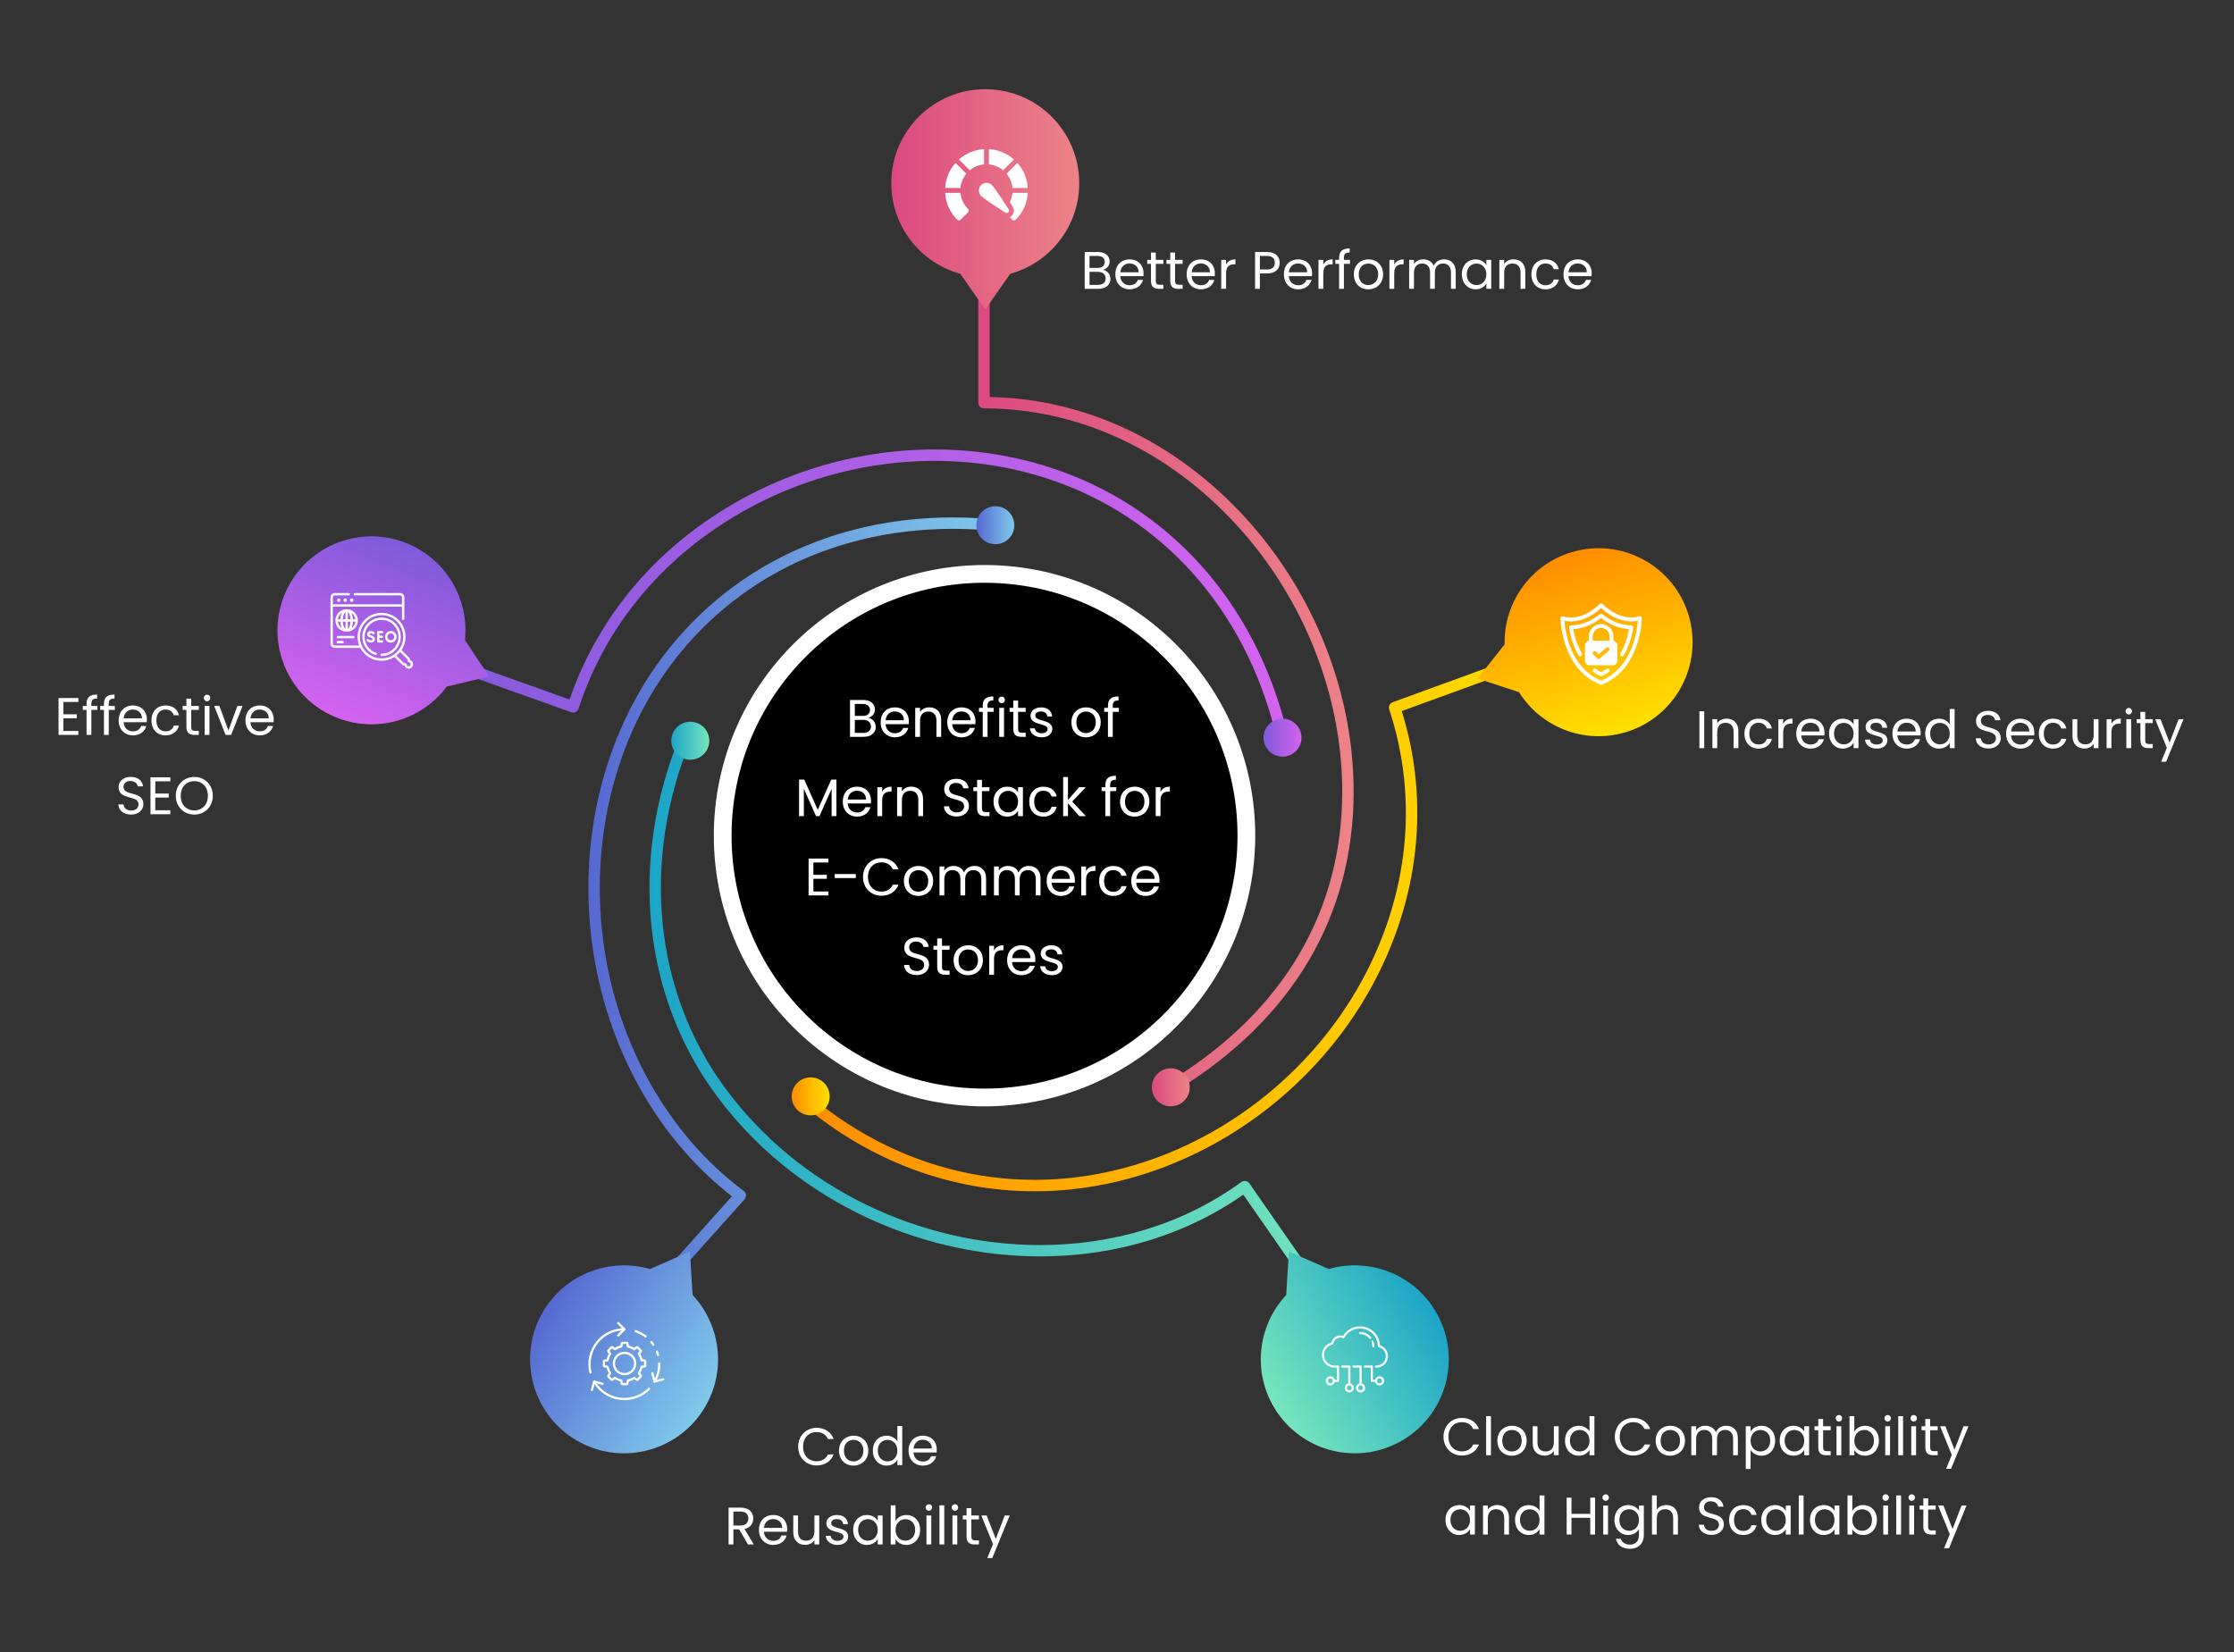 <svg width="676" height="500" viewBox="0 0 676 500" fill="none" xmlns="http://www.w3.org/2000/svg">
<rect x="0" y="0" width="676" height="500" fill="#333333" stroke="none"/>
<path d="M313.058 360.534C288.013 360.534 263.642 351.637 243.09 334.457C242.359 333.846 242.26 332.758 242.873 332.025C243.482 331.293 244.572 331.195 245.305 331.808C274.307 356.051 311.159 363.274 346.415 351.625C373.907 342.541 397.732 322.767 411.783 297.37C426.278 271.169 429.327 241.805 420.367 214.686C420.074 213.799 420.538 212.841 421.415 212.521L470.603 194.607C471.5 194.283 472.49 194.743 472.817 195.639C473.144 196.535 472.682 197.526 471.787 197.852L424.159 215.198C432.789 242.795 429.488 272.501 414.805 299.042C400.338 325.189 375.806 345.551 347.499 354.902C336.082 358.678 324.496 360.534 313.058 360.534Z" fill="url(#paint0_linear_61_147)"/>
<path d="M251.053 331.809C251.053 334.983 248.479 337.557 245.304 337.557C242.131 337.557 239.557 334.983 239.557 331.809C239.557 328.633 242.131 326.061 245.304 326.061C248.478 326.061 251.053 328.633 251.053 331.809Z" fill="url(#paint1_linear_61_147)"/>
<path d="M355.735 329.887C355.159 329.887 354.594 329.598 354.267 329.071C353.764 328.26 354.013 327.196 354.824 326.693C388.404 305.856 406.153 275.723 406.153 239.555C406.153 210.532 394.561 181.196 374.349 159.068C353.456 136.195 326.252 123.598 297.751 123.598C296.798 123.598 296.024 122.825 296.024 121.871V72.316C296.024 71.362 296.797 70.59 297.751 70.59C298.705 70.59 299.478 71.362 299.478 72.316V120.158C328.331 120.655 355.763 133.601 376.898 156.739C397.684 179.495 409.605 209.679 409.605 239.554C409.605 276.979 391.292 308.126 356.644 329.626C356.362 329.804 356.047 329.887 355.735 329.887Z" fill="url(#paint2_linear_61_147)"/>
<path d="M360.012 328.859C360.129 332.032 357.651 334.698 354.479 334.814C351.307 334.931 348.642 332.455 348.525 329.281C348.407 326.108 350.884 323.442 354.057 323.326C357.227 323.21 359.894 325.686 360.012 328.859Z" fill="url(#paint3_linear_61_147)"/>
<path d="M387.669 223.299C386.894 223.299 386.188 222.773 385.994 221.986C376.657 184.15 351.382 155.997 316.648 144.745C289.306 135.885 258.232 138.287 231.392 151.335C203.938 164.684 183.937 187.101 175.073 214.459C174.929 214.902 174.612 215.27 174.193 215.476C173.775 215.682 173.292 215.711 172.849 215.553L123.557 197.949C122.66 197.628 122.191 196.64 122.511 195.742C122.833 194.843 123.82 194.375 124.719 194.696L172.35 211.708C181.771 184.215 202.14 161.718 229.882 148.23C257.517 134.796 289.527 132.329 317.712 141.461C353.607 153.089 379.717 182.138 389.345 221.16C389.573 222.086 389.009 223.021 388.083 223.251C387.944 223.282 387.806 223.299 387.669 223.299Z" fill="url(#paint4_linear_61_147)"/>
<path d="M393.831 223.249C393.831 226.425 391.258 228.996 388.085 228.996C384.91 228.996 382.337 226.425 382.337 223.249C382.337 220.075 384.91 217.501 388.085 217.501C391.258 217.501 393.831 220.075 393.831 223.249Z" fill="url(#paint5_linear_61_147)"/>
<path d="M189.836 401.744C189.427 401.744 189.016 401.599 188.686 401.304C187.976 400.667 187.916 399.577 188.55 398.866L221.475 362.053C198.767 344.417 183.396 316.751 179.196 285.828C174.923 254.363 182.604 222.747 200.271 199.089C222.816 168.896 259.024 153.591 299.615 157.087C300.565 157.169 301.268 158.006 301.186 158.956C301.103 159.906 300.26 160.595 299.318 160.528C259.949 157.136 224.853 171.94 203.039 201.154C185.908 224.094 178.466 254.787 182.618 285.363C186.787 316.049 202.249 343.409 225.041 360.427C225.429 360.717 225.678 361.156 225.726 361.639C225.775 362.121 225.619 362.601 225.295 362.962L191.125 401.168C190.783 401.55 190.31 401.744 189.836 401.744Z" fill="url(#paint6_linear_61_147)"/>
<path d="M306.935 158.956C306.935 162.129 304.361 164.703 301.186 164.703C298.011 164.703 295.437 162.129 295.437 158.956C295.437 155.778 298.011 153.207 301.186 153.207C304.36 153.207 306.935 155.778 306.935 158.956Z" fill="url(#paint7_linear_61_147)"/>
<path d="M405.23 401.981C404.684 401.981 404.146 401.722 403.811 401.24L376.22 361.552C327.546 395.684 253.277 381.632 216.349 330.943C194.411 300.824 190.421 260.427 205.675 222.879C206.033 221.996 207.04 221.57 207.924 221.93C208.808 222.288 209.233 223.295 208.874 224.179C194.073 260.612 197.911 299.764 219.141 328.909C241.722 359.906 278.668 376.811 314.711 376.813C336.46 376.814 357.876 370.661 375.622 357.734C375.997 357.461 376.465 357.349 376.925 357.427C377.384 357.504 377.791 357.763 378.057 358.144L406.646 399.267C407.191 400.05 406.998 401.126 406.214 401.67C405.915 401.88 405.571 401.981 405.23 401.981Z" fill="url(#paint8_linear_61_147)"/>
<path d="M214.623 224.18C214.623 227.353 212.049 229.927 208.876 229.927C205.701 229.927 203.127 227.353 203.127 224.18C203.127 221.006 205.701 218.431 208.876 218.431C212.049 218.431 214.623 221.006 214.623 224.18Z" fill="url(#paint9_linear_61_147)"/>
<path d="M355.84 310.836C323.851 342.827 271.985 342.827 239.993 310.836C208.002 278.847 208.002 226.983 239.993 194.994C271.984 163.003 323.85 163.003 355.84 194.991C387.828 226.982 387.828 278.846 355.84 310.836Z" fill="white"/>
<path d="M221.37 252.912C221.37 210.642 255.641 176.372 297.917 176.372C340.189 176.372 374.464 210.642 374.464 252.912C374.464 295.186 340.193 329.455 297.917 329.458C255.642 329.455 221.37 295.186 221.37 252.912Z" fill="black"/>
<path d="M491.908 221.598C506.95 217.078 515.482 201.221 510.964 186.178C506.445 171.135 490.586 162.603 475.545 167.122C463.006 170.889 454.998 182.532 455.293 195.016L447.12 205.356L459.641 209.481C466.273 220.06 479.371 225.363 491.908 221.598Z" fill="url(#paint10_linear_61_147)"/>
<path d="M102.035 217.249C87.41 211.52 80.198 195.02 85.928 180.395C91.657 165.77 108.157 158.558 122.781 164.288C134.972 169.062 142.005 181.32 140.694 193.738L147.999 204.71L135.184 207.801C127.71 217.805 114.223 222.023 102.035 217.249Z" fill="url(#paint11_linear_61_147)"/>
<path d="M385.683 426.223C393.873 439.625 411.378 443.851 424.779 435.659C438.183 427.469 442.407 409.962 434.215 396.561C427.387 385.39 414.091 380.602 402.091 384.057L390.015 378.778L389.205 391.936C380.659 401.038 378.854 415.054 385.683 426.223Z" fill="url(#paint12_linear_61_147)"/>
<path d="M213.102 426.223C204.912 439.625 187.407 443.851 174.005 435.659C160.602 427.469 156.379 409.962 164.569 396.561C171.397 385.39 184.692 380.602 196.692 384.057L208.769 378.778L209.579 391.936C218.126 401.038 219.931 415.054 213.102 426.223Z" fill="url(#paint13_linear_61_147)"/>
<path d="M326.572 55.441C326.572 39.733 313.839 27 298.133 27C282.427 27 269.694 39.733 269.694 55.441C269.694 68.532 278.542 79.55 290.582 82.859L298.135 93.663L305.687 82.859C317.725 79.549 326.572 68.53 326.572 55.441Z" fill="url(#paint14_linear_61_147)"/>
<path d="M334.568 84.282C334.568 83.05 333.64 82.282 332.216 82.282H329.688V86.218H332.264C333.704 86.218 334.568 85.498 334.568 84.282ZM334.28 79.274C334.28 78.17 333.528 77.466 332.104 77.466H329.688V81.082H332.136C333.496 81.082 334.28 80.41 334.28 79.274ZM336.024 84.426C336.024 86.106 334.696 87.418 332.392 87.418H328.232V76.266H332.232C334.584 76.266 335.768 77.546 335.768 79.098C335.768 80.506 334.888 81.322 333.816 81.674C335.032 81.882 336.024 83.05 336.024 84.426ZM341.773 79.738C340.349 79.738 339.164 80.682 339.005 82.394H344.541C344.557 80.682 343.277 79.738 341.773 79.738ZM345.869 84.714C345.421 86.314 344.013 87.562 341.837 87.562C339.341 87.562 337.501 85.802 337.501 83.018C337.501 80.25 339.277 78.506 341.837 78.506C344.381 78.506 346.045 80.298 346.045 82.698C346.045 83.018 346.029 83.274 345.997 83.578H338.989C339.101 85.354 340.349 86.33 341.837 86.33C343.149 86.33 343.981 85.658 344.301 84.714H345.869ZM348.286 85.018V79.85H347.15V78.65H348.286V76.442H349.742V78.65H352.03V79.85H349.742V85.018C349.742 85.882 350.062 86.186 350.958 86.186H352.03V87.418H350.718C349.166 87.418 348.286 86.778 348.286 85.018ZM354.115 85.018V79.85H352.979V78.65H354.115V76.442H355.571V78.65H357.859V79.85H355.571V85.018C355.571 85.882 355.891 86.186 356.786 86.186H357.859V87.418H356.547C354.995 87.418 354.115 86.778 354.115 85.018ZM363.351 79.738C361.927 79.738 360.743 80.682 360.583 82.394H366.119C366.135 80.682 364.855 79.738 363.351 79.738ZM367.447 84.714C366.999 86.314 365.591 87.562 363.415 87.562C360.919 87.562 359.079 85.802 359.079 83.018C359.079 80.25 360.855 78.506 363.415 78.506C365.959 78.506 367.623 80.298 367.623 82.698C367.623 83.018 367.607 83.274 367.575 83.578H360.567C360.679 85.354 361.927 86.33 363.415 86.33C364.727 86.33 365.559 85.658 365.879 84.714H367.447ZM371.001 82.65V87.418H369.545V78.65H371.001V80.074C371.497 79.098 372.441 78.49 373.833 78.49V79.994H373.449C372.057 79.994 371.001 80.618 371.001 82.65ZM381.235 81.562H383.379C385.043 81.562 385.747 80.778 385.747 79.53C385.747 78.234 385.043 77.466 383.379 77.466H381.235V81.562ZM387.235 79.53C387.235 81.226 386.147 82.762 383.379 82.762H381.235V87.418H379.779V76.266H383.379C386.003 76.266 387.235 77.706 387.235 79.53ZM392.773 79.738C391.349 79.738 390.164 80.682 390.005 82.394H395.541C395.557 80.682 394.277 79.738 392.773 79.738ZM396.869 84.714C396.421 86.314 395.013 87.562 392.837 87.562C390.341 87.562 388.501 85.802 388.501 83.018C388.501 80.25 390.277 78.506 392.837 78.506C395.381 78.506 397.045 80.298 397.045 82.698C397.045 83.018 397.029 83.274 396.997 83.578H389.989C390.101 85.354 391.349 86.33 392.837 86.33C394.149 86.33 394.981 85.658 395.301 84.714H396.869ZM400.422 82.65V87.418H398.966V78.65H400.422V80.074C400.918 79.098 401.862 78.49 403.254 78.49V79.994H402.87C401.478 79.994 400.422 80.618 400.422 82.65ZM405.207 87.418V79.85H404.071V78.65H405.207V78.026C405.207 76.074 406.167 75.194 408.407 75.194V76.41C407.095 76.41 406.663 76.89 406.663 78.026V78.65H408.503V79.85H406.663V87.418H405.207ZM418.521 83.018C418.521 85.802 416.521 87.562 414.025 87.562C411.545 87.562 409.657 85.802 409.657 83.018C409.657 80.25 411.609 78.506 414.089 78.506C416.585 78.506 418.521 80.25 418.521 83.018ZM411.145 83.018C411.145 85.242 412.505 86.282 414.025 86.282C415.545 86.282 417.033 85.242 417.033 83.018C417.033 80.81 415.577 79.77 414.073 79.77C412.537 79.77 411.145 80.81 411.145 83.018ZM421.891 82.65V87.418H420.435V78.65H421.891V80.074C422.387 79.098 423.331 78.49 424.723 78.49V79.994H424.339C422.947 79.994 421.891 80.618 421.891 82.65ZM439.06 87.418V82.458C439.06 80.666 438.1 79.754 436.66 79.754C435.188 79.754 434.18 80.698 434.18 82.586V87.418H432.74V82.458C432.74 80.666 431.78 79.754 430.34 79.754C428.868 79.754 427.86 80.698 427.86 82.586V87.418H426.404V78.65H427.86V79.914C428.436 78.986 429.476 78.49 430.628 78.49C432.068 78.49 433.268 79.13 433.844 80.442C434.356 79.178 435.604 78.49 436.948 78.49C438.948 78.49 440.5 79.738 440.5 82.25V87.418H439.06ZM442.344 83.002C442.344 80.266 444.152 78.506 446.504 78.506C448.136 78.506 449.256 79.338 449.768 80.25V78.65H451.24V87.418H449.768V85.786C449.24 86.73 448.104 87.562 446.488 87.562C444.152 87.562 442.344 85.722 442.344 83.002ZM449.768 83.018C449.768 80.986 448.392 79.77 446.792 79.77C445.192 79.77 443.832 80.938 443.832 83.002C443.832 85.066 445.192 86.282 446.792 86.282C448.392 86.282 449.768 85.082 449.768 83.018ZM460.117 87.418V82.458C460.117 80.666 459.141 79.754 457.669 79.754C456.181 79.754 455.157 80.682 455.157 82.57V87.418H453.701V78.65H455.157V79.898C455.733 78.986 456.789 78.49 457.973 78.49C460.005 78.49 461.557 79.738 461.557 82.25V87.418H460.117ZM463.391 83.018C463.391 80.266 465.167 78.506 467.663 78.506C469.839 78.506 471.263 79.626 471.711 81.466H470.143C469.839 80.41 468.959 79.738 467.663 79.738C466.063 79.738 464.879 80.874 464.879 83.018C464.879 85.194 466.063 86.33 467.663 86.33C468.959 86.33 469.823 85.706 470.143 84.602H471.711C471.263 86.346 469.839 87.562 467.663 87.562C465.167 87.562 463.391 85.802 463.391 83.018ZM477.382 79.738C475.958 79.738 474.774 80.682 474.614 82.394H480.15C480.166 80.682 478.886 79.738 477.382 79.738ZM481.478 84.714C481.03 86.314 479.622 87.562 477.446 87.562C474.95 87.562 473.11 85.802 473.11 83.018C473.11 80.25 474.886 78.506 477.446 78.506C479.99 78.506 481.654 80.298 481.654 82.698C481.654 83.018 481.638 83.274 481.606 83.578H474.598C474.71 85.354 475.958 86.33 477.446 86.33C478.758 86.33 479.59 85.658 479.91 84.714H481.478Z" fill="white"/>
<path d="M514.232 226.418V215.266H515.688V226.418H514.232ZM524.586 226.418V221.458C524.586 219.666 523.61 218.754 522.138 218.754C520.65 218.754 519.626 219.682 519.626 221.57V226.418H518.17V217.65H519.626V218.898C520.202 217.986 521.258 217.49 522.442 217.49C524.474 217.49 526.026 218.738 526.026 221.25V226.418H524.586ZM527.86 222.018C527.86 219.266 529.636 217.506 532.132 217.506C534.308 217.506 535.732 218.626 536.18 220.466H534.612C534.308 219.41 533.428 218.738 532.132 218.738C530.532 218.738 529.348 219.874 529.348 222.018C529.348 224.194 530.532 225.33 532.132 225.33C533.428 225.33 534.292 224.706 534.612 223.602H536.18C535.732 225.346 534.308 226.562 532.132 226.562C529.636 226.562 527.86 224.802 527.86 222.018ZM539.579 221.65V226.418H538.123V217.65H539.579V219.074C540.075 218.098 541.019 217.49 542.411 217.49V218.994H542.027C540.635 218.994 539.579 219.618 539.579 221.65ZM547.819 218.738C546.395 218.738 545.211 219.682 545.051 221.394H550.587C550.603 219.682 549.323 218.738 547.819 218.738ZM551.915 223.714C551.467 225.314 550.059 226.562 547.883 226.562C545.387 226.562 543.547 224.802 543.547 222.018C543.547 219.25 545.323 217.506 547.883 217.506C550.427 217.506 552.091 219.298 552.091 221.698C552.091 222.018 552.075 222.274 552.043 222.578H545.035C545.147 224.354 546.395 225.33 547.883 225.33C549.195 225.33 550.027 224.658 550.347 223.714H551.915ZM553.469 222.002C553.469 219.266 555.277 217.506 557.629 217.506C559.261 217.506 560.381 218.338 560.893 219.25V217.65H562.365V226.418H560.893V224.786C560.365 225.73 559.229 226.562 557.613 226.562C555.277 226.562 553.469 224.722 553.469 222.002ZM560.893 222.018C560.893 219.986 559.517 218.77 557.917 218.77C556.317 218.77 554.957 219.938 554.957 222.002C554.957 224.066 556.317 225.282 557.917 225.282C559.517 225.282 560.893 224.082 560.893 222.018ZM571.13 224.034C571.13 225.474 569.866 226.562 567.93 226.562C565.882 226.562 564.442 225.442 564.346 223.842H565.85C565.93 224.69 566.682 225.33 567.914 225.33C569.066 225.33 569.706 224.754 569.706 224.034C569.706 222.082 564.522 223.218 564.522 219.954C564.522 218.61 565.786 217.506 567.738 217.506C569.674 217.506 570.954 218.546 571.05 220.258H569.594C569.53 219.378 568.858 218.738 567.69 218.738C566.618 218.738 565.978 219.25 565.978 219.954C565.978 222.034 571.066 220.898 571.13 224.034ZM576.913 218.738C575.489 218.738 574.305 219.682 574.145 221.394H579.681C579.697 219.682 578.417 218.738 576.913 218.738ZM581.009 223.714C580.561 225.314 579.153 226.562 576.977 226.562C574.481 226.562 572.641 224.802 572.641 222.018C572.641 219.25 574.417 217.506 576.977 217.506C579.521 217.506 581.185 219.298 581.185 221.698C581.185 222.018 581.169 222.274 581.137 222.578H574.129C574.241 224.354 575.489 225.33 576.977 225.33C578.289 225.33 579.121 224.658 579.441 223.714H581.009ZM582.563 222.002C582.563 219.266 584.371 217.506 586.739 217.506C588.115 217.506 589.379 218.21 589.987 219.218V214.578H591.459V226.418H589.987V224.77C589.459 225.746 588.323 226.562 586.723 226.562C584.371 226.562 582.563 224.722 582.563 222.002ZM589.987 222.018C589.987 219.986 588.611 218.77 587.011 218.77C585.411 218.77 584.051 219.938 584.051 222.002C584.051 224.066 585.411 225.282 587.011 225.282C588.611 225.282 589.987 224.082 589.987 222.018ZM605.433 223.378C605.433 224.962 604.137 226.53 601.721 226.53C599.481 226.53 597.897 225.282 597.865 223.442H599.417C599.513 224.37 600.169 225.298 601.721 225.298C603.129 225.298 603.961 224.498 603.961 223.442C603.961 220.434 597.929 222.354 597.929 218.21C597.929 216.37 599.417 215.122 601.625 215.122C603.753 215.122 605.145 216.29 605.321 217.986H603.721C603.625 217.234 602.921 216.386 601.561 216.37C600.361 216.338 599.417 216.962 599.417 218.162C599.417 221.042 605.433 219.25 605.433 223.378ZM611.304 218.738C609.88 218.738 608.696 219.682 608.536 221.394H614.072C614.088 219.682 612.808 218.738 611.304 218.738ZM615.4 223.714C614.952 225.314 613.544 226.562 611.368 226.562C608.872 226.562 607.032 224.802 607.032 222.018C607.032 219.25 608.808 217.506 611.368 217.506C613.912 217.506 615.576 219.298 615.576 221.698C615.576 222.018 615.56 222.274 615.528 222.578H608.52C608.632 224.354 609.88 225.33 611.368 225.33C612.68 225.33 613.512 224.658 613.832 223.714H615.4ZM616.954 222.018C616.954 219.266 618.73 217.506 621.226 217.506C623.402 217.506 624.826 218.626 625.274 220.466H623.706C623.402 219.41 622.522 218.738 621.226 218.738C619.626 218.738 618.442 219.874 618.442 222.018C618.442 224.194 619.626 225.33 621.226 225.33C622.522 225.33 623.386 224.706 623.706 223.602H625.274C624.826 225.346 623.402 226.562 621.226 226.562C618.73 226.562 616.954 224.802 616.954 222.018ZM634.992 217.65V226.418H633.536V225.122C632.976 226.034 631.904 226.546 630.736 226.546C628.72 226.546 627.136 225.298 627.136 222.786V217.65H628.576V222.594C628.576 224.37 629.552 225.282 631.024 225.282C632.528 225.282 633.536 224.354 633.536 222.466V217.65H634.992ZM638.907 221.65V226.418H637.451V217.65H638.907V219.074C639.403 218.098 640.347 217.49 641.739 217.49V218.994H641.355C639.963 218.994 638.907 219.618 638.907 221.65ZM643.42 226.418V217.65H644.876V226.418H643.42ZM644.172 216.226C643.612 216.226 643.18 215.794 643.18 215.234C643.18 214.674 643.612 214.242 644.172 214.242C644.7 214.242 645.132 214.674 645.132 215.234C645.132 215.794 644.7 216.226 644.172 216.226ZM647.677 224.018V218.85H646.541V217.65H647.677V215.442H649.133V217.65H651.421V218.85H649.133V224.018C649.133 224.882 649.453 225.186 650.349 225.186H651.421V226.418H650.109C648.557 226.418 647.677 225.778 647.677 224.018ZM656.513 224.754L659.233 217.65H660.737L655.457 230.546H653.953L655.681 226.322L652.145 217.65H653.761L656.513 224.754Z" fill="white"/>
<path d="M436.797 434.834C436.797 431.49 439.245 429.122 442.365 429.122C444.781 429.122 446.701 430.338 447.533 432.498H445.789C445.181 431.154 443.997 430.402 442.365 430.402C440.029 430.402 438.285 432.098 438.285 434.834C438.285 437.554 440.029 439.25 442.365 439.25C443.997 439.25 445.181 438.498 445.789 437.17H447.533C446.701 439.314 444.781 440.514 442.365 440.514C439.245 440.514 436.797 438.178 436.797 434.834ZM449.701 440.418V428.578H451.157V440.418H449.701ZM461.958 436.018C461.958 438.802 459.958 440.562 457.462 440.562C454.982 440.562 453.094 438.802 453.094 436.018C453.094 433.25 455.046 431.506 457.526 431.506C460.022 431.506 461.958 433.25 461.958 436.018ZM454.582 436.018C454.582 438.242 455.942 439.282 457.462 439.282C458.982 439.282 460.47 438.242 460.47 436.018C460.47 433.81 459.014 432.77 457.51 432.77C455.974 432.77 454.582 433.81 454.582 436.018ZM471.649 431.65V440.418H470.193V439.122C469.633 440.034 468.561 440.546 467.393 440.546C465.377 440.546 463.793 439.298 463.793 436.786V431.65H465.233V436.594C465.233 438.37 466.209 439.282 467.681 439.282C469.185 439.282 470.193 438.354 470.193 436.466V431.65H471.649ZM473.563 436.002C473.563 433.266 475.371 431.506 477.739 431.506C479.115 431.506 480.379 432.21 480.987 433.218V428.578H482.459V440.418H480.987V438.77C480.459 439.746 479.323 440.562 477.723 440.562C475.371 440.562 473.563 438.722 473.563 436.002ZM480.987 436.018C480.987 433.986 479.611 432.77 478.011 432.77C476.411 432.77 475.051 433.938 475.051 436.002C475.051 438.066 476.411 439.282 478.011 439.282C479.611 439.282 480.987 438.082 480.987 436.018ZM488.641 434.834C488.641 431.49 491.089 429.122 494.209 429.122C496.625 429.122 498.545 430.338 499.377 432.498H497.633C497.025 431.154 495.841 430.402 494.209 430.402C491.873 430.402 490.129 432.098 490.129 434.834C490.129 437.554 491.873 439.25 494.209 439.25C495.841 439.25 497.025 438.498 497.633 437.17H499.377C498.545 439.314 496.625 440.514 494.209 440.514C491.089 440.514 488.641 438.178 488.641 434.834ZM509.865 436.018C509.865 438.802 507.865 440.562 505.369 440.562C502.889 440.562 501.001 438.802 501.001 436.018C501.001 433.25 502.953 431.506 505.433 431.506C507.929 431.506 509.865 433.25 509.865 436.018ZM502.489 436.018C502.489 438.242 503.849 439.282 505.369 439.282C506.889 439.282 508.377 438.242 508.377 436.018C508.377 433.81 506.921 432.77 505.417 432.77C503.881 432.77 502.489 433.81 502.489 436.018ZM524.435 440.418V435.458C524.435 433.666 523.475 432.754 522.035 432.754C520.563 432.754 519.555 433.698 519.555 435.586V440.418H518.115V435.458C518.115 433.666 517.155 432.754 515.715 432.754C514.243 432.754 513.235 433.698 513.235 435.586V440.418H511.779V431.65H513.235V432.914C513.811 431.986 514.851 431.49 516.003 431.49C517.443 431.49 518.643 432.13 519.219 433.442C519.731 432.178 520.979 431.49 522.323 431.49C524.323 431.49 525.875 432.738 525.875 435.25V440.418H524.435ZM529.719 433.266C530.247 432.338 531.399 431.506 532.999 431.506C535.351 431.506 537.159 433.266 537.159 436.002C537.159 438.722 535.351 440.562 532.999 440.562C531.399 440.562 530.263 439.698 529.719 438.802V444.578H528.263V431.65H529.719V433.266ZM535.671 436.002C535.671 433.938 534.311 432.77 532.695 432.77C531.111 432.77 529.719 433.986 529.719 436.018C529.719 438.082 531.111 439.282 532.695 439.282C534.311 439.282 535.671 438.066 535.671 436.002ZM538.532 436.002C538.532 433.266 540.34 431.506 542.692 431.506C544.324 431.506 545.444 432.338 545.956 433.25V431.65H547.428V440.418H545.956V438.786C545.428 439.73 544.292 440.562 542.676 440.562C540.34 440.562 538.532 438.722 538.532 436.002ZM545.956 436.018C545.956 433.986 544.58 432.77 542.98 432.77C541.38 432.77 540.02 433.938 540.02 436.002C540.02 438.066 541.38 439.282 542.98 439.282C544.58 439.282 545.956 438.082 545.956 436.018ZM550.208 438.018V432.85H549.072V431.65H550.208V429.442H551.664V431.65H553.952V432.85H551.664V438.018C551.664 438.882 551.984 439.186 552.88 439.186H553.952V440.418H552.64C551.088 440.418 550.208 439.778 550.208 438.018ZM555.716 440.418V431.65H557.172V440.418H555.716ZM556.468 430.226C555.908 430.226 555.476 429.794 555.476 429.234C555.476 428.674 555.908 428.242 556.468 428.242C556.996 428.242 557.428 428.674 557.428 429.234C557.428 429.794 556.996 430.226 556.468 430.226ZM561.11 433.282C561.67 432.306 562.838 431.506 564.39 431.506C566.758 431.506 568.55 433.266 568.55 436.002C568.55 438.722 566.742 440.562 564.39 440.562C562.79 440.562 561.654 439.762 561.11 438.802V440.418H559.654V428.578H561.11V433.282ZM567.062 436.002C567.062 433.938 565.702 432.77 564.086 432.77C562.502 432.77 561.11 433.986 561.11 436.018C561.11 438.082 562.502 439.282 564.086 439.282C565.702 439.282 567.062 438.066 567.062 436.002ZM570.466 440.418V431.65H571.922V440.418H570.466ZM571.218 430.226C570.658 430.226 570.226 429.794 570.226 429.234C570.226 428.674 570.658 428.242 571.218 428.242C571.746 428.242 572.178 428.674 572.178 429.234C572.178 429.794 571.746 430.226 571.218 430.226ZM574.404 440.418V428.578H575.86V440.418H574.404ZM578.341 440.418V431.65H579.797V440.418H578.341ZM579.093 430.226C578.533 430.226 578.101 429.794 578.101 429.234C578.101 428.674 578.533 428.242 579.093 428.242C579.621 428.242 580.053 428.674 580.053 429.234C580.053 429.794 579.621 430.226 579.093 430.226ZM582.599 438.018V432.85H581.463V431.65H582.599V429.442H584.055V431.65H586.343V432.85H584.055V438.018C584.055 438.882 584.375 439.186 585.271 439.186H586.343V440.418H585.031C583.479 440.418 582.599 439.778 582.599 438.018ZM591.435 438.754L594.155 431.65H595.659L590.379 444.546H588.875L590.603 440.322L587.067 431.65H588.683L591.435 438.754ZM437.399 460.002C437.399 457.266 439.207 455.506 441.559 455.506C443.191 455.506 444.311 456.338 444.823 457.25V455.65H446.295V464.418H444.823V462.786C444.295 463.73 443.159 464.562 441.543 464.562C439.207 464.562 437.399 462.722 437.399 460.002ZM444.823 460.018C444.823 457.986 443.447 456.77 441.847 456.77C440.247 456.77 438.887 457.938 438.887 460.002C438.887 462.066 440.247 463.282 441.847 463.282C443.447 463.282 444.823 462.082 444.823 460.018ZM455.171 464.418V459.458C455.171 457.666 454.195 456.754 452.723 456.754C451.235 456.754 450.211 457.682 450.211 459.57V464.418H448.755V455.65H450.211V456.898C450.787 455.986 451.843 455.49 453.027 455.49C455.059 455.49 456.611 456.738 456.611 459.25V464.418H455.171ZM458.446 460.002C458.446 457.266 460.254 455.506 462.622 455.506C463.998 455.506 465.262 456.21 465.87 457.218V452.578H467.342V464.418H465.87V462.77C465.342 463.746 464.206 464.562 462.606 464.562C460.254 464.562 458.446 462.722 458.446 460.002ZM465.87 460.018C465.87 457.986 464.494 456.77 462.894 456.77C461.294 456.77 459.934 457.938 459.934 460.002C459.934 462.066 461.294 463.282 462.894 463.282C464.494 463.282 465.87 462.082 465.87 460.018ZM481.204 464.418V459.362H475.524V464.418H474.068V453.266H475.524V458.162H481.204V453.266H482.66V464.418H481.204ZM485.13 464.418V455.65H486.586V464.418H485.13ZM485.882 454.226C485.322 454.226 484.89 453.794 484.89 453.234C484.89 452.674 485.322 452.242 485.882 452.242C486.41 452.242 486.842 452.674 486.842 453.234C486.842 453.794 486.41 454.226 485.882 454.226ZM488.524 460.002C488.524 457.266 490.332 455.506 492.684 455.506C494.284 455.506 495.436 456.306 495.948 457.25V455.65H497.42V464.61C497.42 467.026 495.804 468.738 493.228 468.738C490.924 468.738 489.276 467.57 488.988 465.698H490.428C490.748 466.754 491.788 467.474 493.228 467.474C494.78 467.474 495.948 466.482 495.948 464.61V462.77C495.42 463.714 494.284 464.562 492.684 464.562C490.332 464.562 488.524 462.722 488.524 460.002ZM495.948 460.018C495.948 457.986 494.572 456.77 492.972 456.77C491.372 456.77 490.012 457.938 490.012 460.002C490.012 462.066 491.372 463.282 492.972 463.282C494.572 463.282 495.948 462.082 495.948 460.018ZM499.88 464.418V452.578H501.336V456.914C501.912 455.986 503 455.49 504.232 455.49C506.184 455.49 507.736 456.738 507.736 459.25V464.418H506.296V459.458C506.296 457.666 505.32 456.754 503.848 456.754C502.36 456.754 501.336 457.682 501.336 459.57V464.418H499.88ZM521.628 461.378C521.628 462.962 520.332 464.53 517.916 464.53C515.676 464.53 514.092 463.282 514.06 461.442H515.612C515.708 462.37 516.364 463.298 517.916 463.298C519.324 463.298 520.156 462.498 520.156 461.442C520.156 458.434 514.124 460.354 514.124 456.21C514.124 454.37 515.612 453.122 517.82 453.122C519.948 453.122 521.34 454.29 521.516 455.986H519.916C519.82 455.234 519.116 454.386 517.756 454.37C516.556 454.338 515.612 454.962 515.612 456.162C515.612 459.042 521.628 457.25 521.628 461.378ZM523.227 460.018C523.227 457.266 525.003 455.506 527.499 455.506C529.675 455.506 531.099 456.626 531.547 458.466H529.979C529.675 457.41 528.795 456.738 527.499 456.738C525.899 456.738 524.715 457.874 524.715 460.018C524.715 462.194 525.899 463.33 527.499 463.33C528.795 463.33 529.659 462.706 529.979 461.602H531.547C531.099 463.346 529.675 464.562 527.499 464.562C525.003 464.562 523.227 462.802 523.227 460.018ZM532.946 460.002C532.946 457.266 534.754 455.506 537.106 455.506C538.738 455.506 539.858 456.338 540.37 457.25V455.65H541.842V464.418H540.37V462.786C539.842 463.73 538.706 464.562 537.09 464.562C534.754 464.562 532.946 462.722 532.946 460.002ZM540.37 460.018C540.37 457.986 538.994 456.77 537.394 456.77C535.794 456.77 534.434 457.938 534.434 460.002C534.434 462.066 535.794 463.282 537.394 463.282C538.994 463.282 540.37 462.082 540.37 460.018ZM544.302 464.418V452.578H545.758V464.418H544.302ZM547.696 460.002C547.696 457.266 549.504 455.506 551.856 455.506C553.488 455.506 554.608 456.338 555.12 457.25V455.65H556.592V464.418H555.12V462.786C554.592 463.73 553.456 464.562 551.84 464.562C549.504 464.562 547.696 462.722 547.696 460.002ZM555.12 460.018C555.12 457.986 553.744 456.77 552.144 456.77C550.544 456.77 549.184 457.938 549.184 460.002C549.184 462.066 550.544 463.282 552.144 463.282C553.744 463.282 555.12 462.082 555.12 460.018ZM560.508 457.282C561.068 456.306 562.236 455.506 563.788 455.506C566.156 455.506 567.948 457.266 567.948 460.002C567.948 462.722 566.14 464.562 563.788 464.562C562.188 464.562 561.052 463.762 560.508 462.802V464.418H559.052V452.578H560.508V457.282ZM566.46 460.002C566.46 457.938 565.1 456.77 563.484 456.77C561.9 456.77 560.508 457.986 560.508 460.018C560.508 462.082 561.9 463.282 563.484 463.282C565.1 463.282 566.46 462.066 566.46 460.002ZM569.865 464.418V455.65H571.321V464.418H569.865ZM570.617 454.226C570.057 454.226 569.625 453.794 569.625 453.234C569.625 452.674 570.057 452.242 570.617 452.242C571.145 452.242 571.577 452.674 571.577 453.234C571.577 453.794 571.145 454.226 570.617 454.226ZM573.802 464.418V452.578H575.258V464.418H573.802ZM577.74 464.418V455.65H579.196V464.418H577.74ZM578.492 454.226C577.932 454.226 577.5 453.794 577.5 453.234C577.5 452.674 577.932 452.242 578.492 452.242C579.02 452.242 579.452 452.674 579.452 453.234C579.452 453.794 579.02 454.226 578.492 454.226ZM581.997 462.018V456.85H580.861V455.65H581.997V453.442H583.453V455.65H585.741V456.85H583.453V462.018C583.453 462.882 583.773 463.186 584.669 463.186H585.741V464.418H584.429C582.877 464.418 581.997 463.778 581.997 462.018ZM590.833 462.754L593.553 455.65H595.057L589.777 468.546H588.273L590.001 464.322L586.465 455.65H588.081L590.833 462.754Z" fill="white"/>
<path d="M241.524 437.834C241.524 434.49 243.972 432.122 247.092 432.122C249.508 432.122 251.428 433.338 252.26 435.498H250.516C249.908 434.154 248.724 433.402 247.092 433.402C244.756 433.402 243.012 435.098 243.012 437.834C243.012 440.554 244.756 442.25 247.092 442.25C248.724 442.25 249.908 441.498 250.516 440.17H252.26C251.428 442.314 249.508 443.514 247.092 443.514C243.972 443.514 241.524 441.178 241.524 437.834ZM262.747 439.018C262.747 441.802 260.747 443.562 258.251 443.562C255.771 443.562 253.883 441.802 253.883 439.018C253.883 436.25 255.835 434.506 258.315 434.506C260.811 434.506 262.747 436.25 262.747 439.018ZM255.371 439.018C255.371 441.242 256.731 442.282 258.251 442.282C259.771 442.282 261.259 441.242 261.259 439.018C261.259 436.81 259.803 435.77 258.299 435.77C256.763 435.77 255.371 436.81 255.371 439.018ZM264.118 439.002C264.118 436.266 265.926 434.506 268.294 434.506C269.67 434.506 270.934 435.21 271.542 436.218V431.578H273.014V443.418H271.542V441.77C271.014 442.746 269.878 443.562 268.278 443.562C265.926 443.562 264.118 441.722 264.118 439.002ZM271.542 439.018C271.542 436.986 270.166 435.77 268.566 435.77C266.966 435.77 265.606 436.938 265.606 439.002C265.606 441.066 266.966 442.282 268.566 442.282C270.166 442.282 271.542 441.082 271.542 439.018ZM279.202 435.738C277.778 435.738 276.594 436.682 276.434 438.394H281.97C281.986 436.682 280.706 435.738 279.202 435.738ZM283.298 440.714C282.85 442.314 281.442 443.562 279.266 443.562C276.77 443.562 274.93 441.802 274.93 439.018C274.93 436.25 276.706 434.506 279.266 434.506C281.81 434.506 283.474 436.298 283.474 438.698C283.474 439.018 283.458 439.274 283.426 439.578H276.418C276.53 441.354 277.778 442.33 279.266 442.33C280.578 442.33 281.41 441.658 281.73 440.714H283.298ZM226.434 459.546C226.434 458.282 225.73 457.466 224.066 457.466H221.922V461.69H224.066C225.714 461.69 226.434 460.794 226.434 459.546ZM220.466 456.266H224.066C226.69 456.266 227.938 457.722 227.938 459.546C227.938 460.97 227.154 462.33 225.282 462.746L228.082 467.418H226.338L223.682 462.858H221.922V467.418H220.466V456.266ZM233.929 459.738C232.505 459.738 231.321 460.682 231.161 462.394H236.697C236.713 460.682 235.433 459.738 233.929 459.738ZM238.025 464.714C237.577 466.314 236.169 467.562 233.993 467.562C231.497 467.562 229.657 465.802 229.657 463.018C229.657 460.25 231.433 458.506 233.993 458.506C236.537 458.506 238.201 460.298 238.201 462.698C238.201 463.018 238.185 463.274 238.153 463.578H231.145C231.257 465.354 232.505 466.33 233.993 466.33C235.305 466.33 236.137 465.658 236.457 464.714H238.025ZM247.899 458.65V467.418H246.443V466.122C245.883 467.034 244.811 467.546 243.643 467.546C241.627 467.546 240.043 466.298 240.043 463.786V458.65H241.483V463.594C241.483 465.37 242.459 466.282 243.931 466.282C245.435 466.282 246.443 465.354 246.443 463.466V458.65H247.899ZM256.661 465.034C256.661 466.474 255.397 467.562 253.461 467.562C251.413 467.562 249.973 466.442 249.877 464.842H251.381C251.461 465.69 252.213 466.33 253.445 466.33C254.597 466.33 255.237 465.754 255.237 465.034C255.237 463.082 250.053 464.218 250.053 460.954C250.053 459.61 251.317 458.506 253.269 458.506C255.205 458.506 256.485 459.546 256.581 461.258H255.125C255.061 460.378 254.389 459.738 253.221 459.738C252.149 459.738 251.509 460.25 251.509 460.954C251.509 463.034 256.597 461.898 256.661 465.034ZM258.172 463.002C258.172 460.266 259.98 458.506 262.332 458.506C263.964 458.506 265.084 459.338 265.596 460.25V458.65H267.068V467.418H265.596V465.786C265.068 466.73 263.932 467.562 262.316 467.562C259.98 467.562 258.172 465.722 258.172 463.002ZM265.596 463.018C265.596 460.986 264.22 459.77 262.62 459.77C261.02 459.77 259.66 460.938 259.66 463.002C259.66 465.066 261.02 466.282 262.62 466.282C264.22 466.282 265.596 465.082 265.596 463.018ZM270.985 460.282C271.545 459.306 272.713 458.506 274.265 458.506C276.633 458.506 278.425 460.266 278.425 463.002C278.425 465.722 276.617 467.562 274.265 467.562C272.665 467.562 271.529 466.762 270.985 465.802V467.418H269.529V455.578H270.985V460.282ZM276.937 463.002C276.937 460.938 275.577 459.77 273.961 459.77C272.377 459.77 270.985 460.986 270.985 463.018C270.985 465.082 272.377 466.282 273.961 466.282C275.577 466.282 276.937 465.066 276.937 463.002ZM280.341 467.418V458.65H281.797V467.418H280.341ZM281.093 457.226C280.533 457.226 280.101 456.794 280.101 456.234C280.101 455.674 280.533 455.242 281.093 455.242C281.621 455.242 282.053 455.674 282.053 456.234C282.053 456.794 281.621 457.226 281.093 457.226ZM284.279 467.418V455.578H285.735V467.418H284.279ZM288.216 467.418V458.65H289.672V467.418H288.216ZM288.968 457.226C288.408 457.226 287.976 456.794 287.976 456.234C287.976 455.674 288.408 455.242 288.968 455.242C289.496 455.242 289.928 455.674 289.928 456.234C289.928 456.794 289.496 457.226 288.968 457.226ZM292.474 465.018V459.85H291.338V458.65H292.474V456.442H293.93V458.65H296.218V459.85H293.93V465.018C293.93 465.882 294.25 466.186 295.146 466.186H296.218V467.418H294.906C293.354 467.418 292.474 466.778 292.474 465.018ZM301.31 465.754L304.03 458.65H305.534L300.254 471.546H298.75L300.478 467.322L296.942 458.65H298.558L301.31 465.754Z" fill="white"/>
<path d="M23.716 211.25V212.45H19.172V216.178H23.236V217.378H19.172V221.218H23.716V222.418H17.716V211.25H23.716ZM26.192 222.418V214.85H25.055V213.65H26.192V213.026C26.192 211.074 27.151 210.194 29.392 210.194V211.41C28.079 211.41 27.648 211.89 27.648 213.026V213.65H29.488V214.85H27.648V222.418H26.192ZM31.457 222.418V214.85H30.321V213.65H31.457V213.026C31.457 211.074 32.417 210.194 34.657 210.194V211.41C33.345 211.41 32.913 211.89 32.913 213.026V213.65H34.753V214.85H32.913V222.418H31.457ZM40.179 214.738C38.755 214.738 37.571 215.682 37.411 217.394H42.947C42.963 215.682 41.683 214.738 40.179 214.738ZM44.275 219.714C43.827 221.314 42.419 222.562 40.243 222.562C37.747 222.562 35.907 220.802 35.907 218.018C35.907 215.25 37.683 213.506 40.243 213.506C42.787 213.506 44.451 215.298 44.451 217.698C44.451 218.018 44.435 218.274 44.403 218.578H37.395C37.507 220.354 38.755 221.33 40.243 221.33C41.555 221.33 42.387 220.658 42.707 219.714H44.275ZM45.829 218.018C45.829 215.266 47.605 213.506 50.101 213.506C52.277 213.506 53.701 214.626 54.149 216.466H52.581C52.277 215.41 51.397 214.738 50.101 214.738C48.501 214.738 47.317 215.874 47.317 218.018C47.317 220.194 48.501 221.33 50.101 221.33C51.397 221.33 52.261 220.706 52.581 219.602H54.149C53.701 221.346 52.277 222.562 50.101 222.562C47.605 222.562 45.829 220.802 45.829 218.018ZM56.411 220.018V214.85H55.275V213.65H56.411V211.442H57.867V213.65H60.155V214.85H57.867V220.018C57.867 220.882 58.187 221.186 59.083 221.186H60.155V222.418H58.843C57.291 222.418 56.411 221.778 56.411 220.018ZM61.919 222.418V213.65H63.376V222.418H61.919ZM62.672 212.226C62.111 212.226 61.679 211.794 61.679 211.234C61.679 210.674 62.111 210.242 62.672 210.242C63.2 210.242 63.632 210.674 63.632 211.234C63.632 211.794 63.2 212.226 62.672 212.226ZM64.817 213.65H66.385L69.121 221.074L71.841 213.65H73.393L69.953 222.418H68.257L64.817 213.65ZM78.554 214.738C77.13 214.738 75.946 215.682 75.786 217.394H81.322C81.338 215.682 80.058 214.738 78.554 214.738ZM82.65 219.714C82.202 221.314 80.794 222.562 78.618 222.562C76.122 222.562 74.282 220.802 74.282 218.018C74.282 215.25 76.058 213.506 78.618 213.506C81.162 213.506 82.826 215.298 82.826 217.698C82.826 218.018 82.81 218.274 82.778 218.578H75.77C75.882 220.354 77.13 221.33 78.618 221.33C79.93 221.33 80.762 220.658 81.082 219.714H82.65ZM43.394 243.378C43.394 244.962 42.098 246.53 39.682 246.53C37.442 246.53 35.858 245.282 35.826 243.442H37.378C37.474 244.37 38.13 245.298 39.682 245.298C41.09 245.298 41.922 244.498 41.922 243.442C41.922 240.434 35.89 242.354 35.89 238.21C35.89 236.37 37.378 235.122 39.586 235.122C41.714 235.122 43.106 236.29 43.282 237.986H41.682C41.586 237.234 40.882 236.386 39.522 236.37C38.322 236.338 37.378 236.962 37.378 238.162C37.378 241.042 43.394 239.25 43.394 243.378ZM51.537 235.25V236.45H46.993V240.178H51.057V241.378H46.993V245.218H51.537V246.418H45.537V235.25H51.537ZM64.396 240.834C64.396 244.178 61.948 246.53 58.796 246.53C55.66 246.53 53.196 244.178 53.196 240.834C53.196 237.49 55.66 235.138 58.796 235.138C61.948 235.138 64.396 237.49 64.396 240.834ZM54.684 240.834C54.684 243.554 56.444 245.266 58.796 245.266C61.148 245.266 62.908 243.554 62.908 240.834C62.908 238.098 61.148 236.402 58.796 236.402C56.444 236.402 54.684 238.098 54.684 240.834Z" fill="white"/>
<path d="M297.768 45.135C294.944 45.297 292.297 46.394 290.183 48.277L293.452 51.545C294.682 50.522 296.175 49.903 297.768 49.757V45.135ZM292.415 52.581L289.147 49.313C287.262 51.425 286.164 54.073 286.001 56.897H290.623C290.77 55.304 291.39 53.811 292.415 52.581ZM306.377 56.897H310.999C310.836 54.073 309.738 51.425 307.853 49.313L304.585 52.581C305.61 53.811 306.23 55.304 306.377 56.897ZM306.376 58.362C306.273 59.49 305.951 60.431 305.57 61.186C305.867 61.644 306.163 62.103 306.456 62.564C307.013 63.44 306.89 64.564 306.156 65.298C305.981 65.473 305.777 65.618 305.554 65.725L306.315 66.487C306.383 66.555 306.464 66.609 306.553 66.646C306.642 66.683 306.737 66.702 306.834 66.701C307.021 66.701 307.209 66.63 307.352 66.487C309.546 64.293 310.825 61.431 311 58.362H306.376ZM290.625 58.362H286C286.175 61.431 287.454 64.293 289.648 66.487C289.791 66.63 289.979 66.702 290.166 66.702C290.354 66.702 290.542 66.63 290.685 66.487L292.907 64.264C293.194 63.978 293.194 63.513 292.907 63.227C292.327 62.647 290.867 61.023 290.625 58.362ZM306.817 48.277C304.703 46.394 302.056 45.297 299.232 45.135V49.757C300.825 49.903 302.318 50.522 303.548 51.545L306.817 48.277ZM300.127 56.015C299.23 55.117 297.77 55.117 296.873 56.015C295.975 56.912 295.975 58.372 296.873 59.269C298.006 60.403 303.577 63.96 304.209 64.362C304.35 64.451 304.516 64.49 304.682 64.472C304.848 64.454 305.002 64.38 305.12 64.262C305.238 64.144 305.312 63.989 305.33 63.824C305.348 63.658 305.31 63.491 305.22 63.351C304.818 62.719 301.261 57.148 300.127 56.015Z" fill="white"/>
<g clip-path="url(#clip0_61_147)">
<path d="M490.557 198.549C490.423 198.471 490.325 198.343 490.285 198.193C490.245 198.043 490.267 197.883 490.345 197.749C491.618 195.47 492.491 192.989 492.925 190.414C489.446 190.218 486.497 188.567 484.5 187.069C482.501 188.569 479.549 190.221 476.075 190.415C476.509 192.989 477.382 195.47 478.656 197.749C478.734 197.883 478.755 198.043 478.715 198.193C478.676 198.343 478.578 198.472 478.443 198.55C478.309 198.628 478.149 198.649 477.999 198.609C477.848 198.569 477.72 198.471 477.642 198.337C476.192 195.733 475.232 192.886 474.808 189.936C474.795 189.853 474.801 189.768 474.824 189.686C474.847 189.605 474.888 189.53 474.943 189.466C474.998 189.402 475.066 189.351 475.143 189.315C475.219 189.28 475.303 189.262 475.387 189.262C479.051 189.262 482.167 187.417 484.138 185.869C484.241 185.788 484.369 185.744 484.5 185.744C484.631 185.744 484.759 185.788 484.862 185.869C486.833 187.417 489.949 189.262 493.601 189.262C493.686 189.262 493.77 189.28 493.847 189.315C493.925 189.35 493.994 189.401 494.05 189.465C494.106 189.529 494.147 189.604 494.172 189.685C494.197 189.766 494.203 189.852 494.192 189.936C493.769 192.886 492.808 195.733 491.358 198.337C491.28 198.471 491.152 198.569 491.002 198.609C490.852 198.649 490.691 198.627 490.557 198.549Z" fill="white"/>
<path d="M496.044 186.539C490.227 188.358 484.98 182.846 484.928 182.791C484.872 182.734 484.805 182.69 484.732 182.659C484.658 182.629 484.58 182.613 484.5 182.613C484.42 182.613 484.342 182.629 484.268 182.659C484.195 182.69 484.128 182.734 484.072 182.791C484.02 182.846 478.774 188.358 472.956 186.539C472.868 186.512 472.775 186.505 472.685 186.52C472.594 186.536 472.508 186.572 472.434 186.626C472.36 186.681 472.3 186.752 472.258 186.834C472.217 186.916 472.195 187.006 472.195 187.098C472.195 187.251 472.334 202.4 484.282 207.18C484.422 207.236 484.578 207.236 484.718 207.18C496.666 202.4 496.805 187.251 496.805 187.099C496.805 187.007 496.783 186.916 496.742 186.834C496.7 186.752 496.64 186.681 496.566 186.627C496.492 186.572 496.406 186.536 496.315 186.521C496.225 186.506 496.132 186.512 496.044 186.539ZM484.5 206.004C474.996 202.041 473.604 190.901 473.402 187.868C477.385 188.731 481.514 186.811 484.5 184.014C487.478 186.804 491.607 188.732 495.598 187.868C495.396 190.901 494.004 202.041 484.5 206.004Z" fill="white"/>
<path d="M486.117 202.455C485.602 202.816 485.061 203.14 484.5 203.424C483.939 203.14 483.398 202.816 482.883 202.455C482.755 202.366 482.598 202.332 482.445 202.359C482.292 202.386 482.156 202.472 482.067 202.6C481.978 202.727 481.943 202.884 481.97 203.037C481.997 203.191 482.084 203.327 482.211 203.416C482.856 203.867 483.537 204.265 484.246 204.606C484.326 204.644 484.412 204.663 484.5 204.663C484.587 204.663 484.674 204.644 484.753 204.606C485.463 204.265 486.144 203.867 486.789 203.416C486.916 203.327 487.003 203.191 487.03 203.037C487.057 202.884 487.022 202.727 486.933 202.6C486.844 202.472 486.708 202.386 486.555 202.359C486.402 202.332 486.245 202.366 486.117 202.455Z" fill="white"/>
<path d="M488.211 193.957V192.569C488.211 191.585 487.82 190.641 487.124 189.945C486.428 189.249 485.484 188.858 484.5 188.858C483.516 188.858 482.572 189.249 481.876 189.945C481.18 190.641 480.789 191.585 480.789 192.569V193.957C480.464 194.003 480.167 194.165 479.952 194.412C479.737 194.66 479.618 194.976 479.617 195.304V199.994C479.618 200.356 479.762 200.704 480.018 200.96C480.274 201.216 480.622 201.36 480.984 201.361H488.016C488.378 201.36 488.726 201.216 488.982 200.96C489.238 200.704 489.382 200.356 489.383 199.994V195.305C489.382 194.977 489.263 194.66 489.048 194.412C488.833 194.165 488.536 194.003 488.211 193.957ZM481.961 192.569C481.961 191.896 482.228 191.25 482.705 190.774C483.181 190.298 483.827 190.03 484.5 190.03C485.173 190.03 485.819 190.298 486.295 190.774C486.772 191.25 487.039 191.896 487.039 192.569V193.937H481.961V192.569ZM486.834 196.922L484.1 199.266C483.988 199.363 483.844 199.413 483.696 199.407C483.549 199.402 483.409 199.34 483.304 199.236L482.132 198.064C482.023 197.954 481.961 197.805 481.961 197.649C481.961 197.494 482.023 197.345 482.132 197.235C482.242 197.125 482.391 197.063 482.547 197.063C482.702 197.063 482.851 197.125 482.961 197.235L483.75 198.023L486.072 196.032C486.19 195.932 486.343 195.883 486.497 195.895C486.651 195.908 486.794 195.981 486.895 196.098C486.996 196.216 487.046 196.368 487.034 196.523C487.023 196.677 486.951 196.82 486.834 196.922Z" fill="white"/>
</g>
<g clip-path="url(#clip1_61_147)">
<path d="M408.617 418.69V413.574C408.617 413.398 408.474 413.255 408.298 413.255H406.17C405.994 413.255 405.851 413.398 405.851 413.574C405.851 413.751 405.994 413.893 406.17 413.893H407.979V418.69C407.37 418.834 406.915 419.382 406.915 420.035C406.915 420.798 407.535 421.418 408.298 421.418C409.06 421.418 409.681 420.798 409.681 420.035C409.681 419.382 409.226 418.834 408.617 418.69ZM408.298 420.78C407.887 420.78 407.553 420.446 407.553 420.035C407.553 419.624 407.887 419.29 408.298 419.29C408.708 419.29 409.043 419.624 409.043 420.035C409.043 420.446 408.708 420.78 408.298 420.78ZM412.021 418.69V413.574C412.021 413.398 411.878 413.255 411.702 413.255H409.575C409.398 413.255 409.255 413.398 409.255 413.574C409.255 413.751 409.398 413.893 409.575 413.893H411.383V418.69C410.774 418.834 410.319 419.382 410.319 420.035C410.319 420.798 410.94 421.418 411.702 421.418C412.465 421.418 413.085 420.798 413.085 420.035C413.085 419.382 412.63 418.834 412.021 418.69ZM411.702 420.78C411.292 420.78 410.957 420.446 410.957 420.035C410.957 419.624 411.292 419.29 411.702 419.29C412.113 419.29 412.447 419.624 412.447 420.035C412.447 420.446 412.113 420.78 411.702 420.78ZM417.447 416.524C416.794 416.524 416.246 416.979 416.101 417.588H415.426V413.574C415.426 413.398 415.283 413.255 415.106 413.255H412.979C412.802 413.255 412.66 413.398 412.66 413.574C412.66 413.751 412.802 413.893 412.979 413.893H414.787V417.907C414.787 418.084 414.93 418.226 415.106 418.226H416.101C416.246 418.836 416.794 419.29 417.447 419.29C418.209 419.29 418.83 418.67 418.83 417.907C418.83 417.145 418.209 416.524 417.447 416.524ZM417.447 418.652C417.036 418.652 416.702 418.318 416.702 417.907C416.702 417.497 417.036 417.163 417.447 417.163C417.857 417.163 418.191 417.497 418.191 417.907C418.191 418.318 417.857 418.652 417.447 418.652Z" fill="white"/>
<path d="M419.24 408.293C418.81 407.759 418.226 407.363 417.576 407.161C417.502 405.65 416.876 404.241 415.795 403.169C414.656 402.04 413.146 401.418 411.542 401.418C409.435 401.418 407.486 402.516 406.39 404.303C406.122 404.218 405.843 404.176 405.563 404.176C404.259 404.176 403.138 405.096 402.868 406.351C401.193 406.785 400 408.311 400 410.061C400 412.174 401.719 413.893 403.833 413.893H404.574V417.588H403.899C403.754 416.979 403.206 416.524 402.553 416.524C401.791 416.524 401.17 417.145 401.17 417.907C401.17 418.67 401.791 419.29 402.553 419.29C403.206 419.29 403.754 418.836 403.899 418.226H404.894C405.07 418.226 405.213 418.084 405.213 417.907V413.574C405.213 413.398 405.07 413.255 404.894 413.255H403.833C402.071 413.255 400.638 411.822 400.638 410.061C400.638 408.54 401.719 407.223 403.208 406.928C403.273 406.915 403.333 406.881 403.379 406.833C403.424 406.784 403.454 406.722 403.462 406.656C403.6 405.606 404.503 404.814 405.563 404.814C405.852 404.814 406.138 404.873 406.403 404.988C406.476 405.02 406.558 405.023 406.633 404.997C406.708 404.972 406.771 404.919 406.81 404.85C407.762 403.127 409.575 402.056 411.542 402.056C414.494 402.056 416.918 404.458 416.944 407.41C416.945 407.482 416.97 407.551 417.015 407.607C417.059 407.663 417.122 407.702 417.192 407.718C418.469 408.014 419.362 409.137 419.362 410.45C419.362 411.997 418.103 413.255 416.557 413.255H416.383C416.207 413.255 416.064 413.398 416.064 413.574C416.064 413.751 416.207 413.893 416.383 413.893H416.557C418.455 413.893 420 412.349 420 410.45C420 409.667 419.73 408.901 419.24 408.293ZM402.553 418.652C402.143 418.652 401.809 418.318 401.809 417.907C401.809 417.497 402.143 417.163 402.553 417.163C402.964 417.163 403.298 417.497 403.298 417.907C403.298 418.318 402.964 418.652 402.553 418.652Z" fill="white"/>
<path d="M415.561 407.742H415.564C415.649 407.741 415.73 407.706 415.789 407.646C415.848 407.586 415.881 407.504 415.881 407.42C415.876 406.896 415.776 406.378 415.586 405.891C415.554 405.813 415.493 405.751 415.416 405.717C415.339 405.684 415.252 405.683 415.174 405.713C415.095 405.744 415.032 405.804 414.998 405.88C414.964 405.957 414.961 406.044 414.991 406.123C415.153 406.538 415.239 406.979 415.242 407.425C415.243 407.509 415.277 407.59 415.337 407.649C415.396 407.708 415.477 407.742 415.561 407.742ZM414.395 405.11C414.425 405.146 414.462 405.175 414.505 405.195C414.547 405.215 414.594 405.226 414.641 405.226C414.702 405.226 414.761 405.208 414.812 405.176C414.863 405.143 414.904 405.097 414.93 405.042C414.955 404.988 414.965 404.927 414.957 404.867C414.95 404.807 414.925 404.75 414.887 404.703C414.056 403.697 412.836 403.12 411.542 403.12C411.365 403.12 411.222 403.263 411.222 403.439C411.222 403.616 411.365 403.758 411.542 403.758C412.645 403.758 413.685 404.251 414.395 405.11Z" fill="white"/>
</g>
<path d="M195.368 404.827C195.293 404.827 195.22 404.802 195.161 404.756C194.28 404.072 193.292 403.54 192.236 403.181C192.151 403.152 192.081 403.09 192.041 403.01C192.002 402.929 191.996 402.837 192.025 402.752C192.053 402.667 192.115 402.597 192.195 402.557C192.276 402.518 192.368 402.512 192.453 402.541C193.58 402.924 194.635 403.492 195.575 404.222C195.631 404.265 195.672 404.324 195.692 404.392C195.712 404.459 195.711 404.532 195.688 404.598C195.665 404.665 195.622 404.723 195.565 404.764C195.507 404.805 195.438 404.827 195.368 404.827ZM199.111 410.401C199.036 410.401 198.964 410.376 198.905 410.33C198.845 410.285 198.803 410.22 198.784 410.148C198.699 409.824 198.594 409.504 198.472 409.192C198.455 409.15 198.446 409.105 198.446 409.06C198.446 409.015 198.455 408.97 198.473 408.929C198.491 408.887 198.516 408.849 198.549 408.818C198.581 408.787 198.62 408.762 198.662 408.746C198.704 408.729 198.749 408.722 198.794 408.723C198.84 408.725 198.884 408.735 198.925 408.754C198.966 408.773 199.003 408.8 199.033 408.833C199.064 408.867 199.087 408.906 199.102 408.948C199.234 409.285 199.347 409.629 199.44 409.978C199.453 410.028 199.455 410.08 199.444 410.131C199.434 410.182 199.412 410.229 199.38 410.27C199.349 410.311 199.308 410.344 199.262 410.367C199.215 410.389 199.164 410.401 199.113 410.401H199.111ZM198.074 418.465C198.015 418.465 197.957 418.449 197.905 418.42C197.854 418.39 197.811 418.347 197.782 418.296C197.752 418.245 197.737 418.187 197.737 418.127C197.737 418.068 197.752 418.01 197.782 417.959C198.679 416.406 199.15 414.644 199.149 412.85C199.149 412.792 199.149 412.737 199.146 412.678C199.141 412.589 199.172 412.501 199.233 412.435C199.293 412.368 199.377 412.328 199.467 412.324C199.556 412.319 199.644 412.351 199.71 412.411C199.777 412.471 199.817 412.555 199.821 412.645C199.825 412.715 199.825 412.78 199.825 412.851C199.826 414.763 199.324 416.642 198.367 418.297C198.337 418.349 198.295 418.391 198.243 418.421C198.192 418.45 198.133 418.466 198.074 418.465ZM197.689 407.296C197.634 407.296 197.58 407.283 197.531 407.257C197.482 407.231 197.44 407.193 197.409 407.147C197.232 406.885 197.042 406.631 196.841 406.387C196.784 406.318 196.756 406.229 196.765 406.139C196.773 406.05 196.817 405.968 196.886 405.911C196.955 405.854 197.044 405.827 197.133 405.835C197.223 405.844 197.305 405.887 197.362 405.956C197.577 406.218 197.78 406.489 197.97 406.769C198.02 406.844 198.039 406.935 198.022 407.023C198.004 407.111 197.953 407.188 197.879 407.238C197.823 407.276 197.757 407.297 197.689 407.296ZM188.933 423.742C187.022 423.738 185.145 423.234 183.49 422.278C181.835 421.323 180.459 419.951 179.5 418.298C179.458 418.22 179.448 418.13 179.472 418.045C179.496 417.961 179.552 417.889 179.628 417.845C179.705 417.801 179.795 417.789 179.88 417.81C179.965 417.831 180.039 417.885 180.085 417.96C180.985 419.51 182.275 420.798 183.828 421.694C185.38 422.59 187.14 423.063 188.933 423.067C190.275 423.07 191.604 422.807 192.844 422.294C194.083 421.78 195.209 421.026 196.155 420.075C196.219 420.013 196.304 419.979 196.393 419.98C196.482 419.981 196.566 420.016 196.629 420.079C196.692 420.142 196.727 420.226 196.728 420.315C196.729 420.403 196.695 420.489 196.633 420.552C195.624 421.567 194.424 422.371 193.102 422.918C191.781 423.466 190.363 423.746 188.933 423.742ZM178.689 415.736C178.614 415.736 178.54 415.71 178.481 415.664C178.422 415.617 178.38 415.552 178.361 415.479C177.964 413.874 177.938 412.199 178.283 410.582C178.629 408.965 179.337 407.448 180.356 406.146C181.374 404.843 182.676 403.789 184.162 403.064C185.648 402.339 187.279 401.961 188.933 401.959C189.022 401.959 189.108 401.995 189.172 402.058C189.235 402.122 189.271 402.207 189.271 402.297C189.271 402.387 189.235 402.473 189.172 402.536C189.108 402.599 189.022 402.635 188.933 402.635C187.382 402.636 185.851 402.99 184.457 403.671C183.063 404.351 181.842 405.34 180.887 406.562C179.931 407.783 179.266 409.207 178.942 410.724C178.618 412.241 178.644 413.811 179.017 415.317C179.029 415.367 179.03 415.419 179.019 415.469C179.008 415.519 178.986 415.566 178.955 415.606C178.923 415.646 178.883 415.679 178.837 415.701C178.791 415.724 178.74 415.735 178.689 415.736Z" fill="white"/>
<path d="M187.068 404.501C187.001 404.5 186.935 404.481 186.88 404.444C186.824 404.406 186.781 404.354 186.756 404.292C186.73 404.23 186.723 404.162 186.736 404.097C186.749 404.031 186.781 403.971 186.829 403.924L188.455 402.297L186.828 400.67C186.767 400.607 186.733 400.521 186.734 400.433C186.734 400.344 186.77 400.259 186.832 400.197C186.895 400.134 186.98 400.099 187.068 400.098C187.157 400.097 187.242 400.131 187.306 400.193L189.172 402.058C189.235 402.122 189.271 402.208 189.271 402.297C189.271 402.387 189.235 402.473 189.172 402.536L187.306 404.402C187.275 404.433 187.238 404.458 187.197 404.475C187.156 404.492 187.112 404.501 187.068 404.501ZM179.11 421.014C179.081 421.014 179.051 421.01 179.023 421.003C178.936 420.979 178.862 420.923 178.818 420.845C178.773 420.768 178.761 420.676 178.784 420.589L179.466 418.04C179.489 417.954 179.546 417.88 179.624 417.835C179.701 417.791 179.793 417.778 179.88 417.802L182.428 418.484C182.514 418.508 182.588 418.564 182.632 418.642C182.677 418.719 182.689 418.811 182.666 418.898C182.642 418.984 182.586 419.057 182.509 419.102C182.432 419.147 182.34 419.16 182.253 419.137L180.032 418.541L179.436 420.764C179.417 420.836 179.375 420.899 179.316 420.944C179.257 420.99 179.185 421.014 179.11 421.014ZM198.072 418.465C197.998 418.465 197.926 418.441 197.867 418.396C197.808 418.35 197.765 418.287 197.746 418.215L197.064 415.668C197.051 415.625 197.047 415.579 197.052 415.535C197.057 415.49 197.07 415.446 197.092 415.407C197.114 415.368 197.144 415.333 197.18 415.305C197.215 415.277 197.256 415.257 197.3 415.245C197.343 415.234 197.389 415.231 197.434 415.237C197.478 415.243 197.521 415.258 197.56 415.281C197.599 415.305 197.633 415.335 197.659 415.371C197.686 415.408 197.705 415.449 197.716 415.493L198.311 417.715L200.533 417.12C200.577 417.107 200.622 417.103 200.667 417.108C200.712 417.113 200.755 417.127 200.795 417.149C200.834 417.171 200.869 417.201 200.896 417.236C200.924 417.272 200.944 417.313 200.956 417.356C200.968 417.4 200.971 417.445 200.964 417.49C200.958 417.535 200.943 417.578 200.92 417.617C200.897 417.655 200.866 417.689 200.83 417.716C200.794 417.743 200.752 417.762 200.708 417.772L198.16 418.455C198.131 418.462 198.102 418.466 198.072 418.465ZM189.657 419.238H188.315C188.191 419.239 188.071 419.194 187.976 419.114C187.882 419.033 187.819 418.922 187.8 418.799L187.686 418.078C187.116 417.943 186.572 417.718 186.073 417.41L185.48 417.838C185.379 417.911 185.256 417.946 185.132 417.936C185.008 417.926 184.892 417.872 184.804 417.784L183.858 416.838C183.77 416.751 183.716 416.634 183.706 416.51C183.696 416.386 183.731 416.263 183.805 416.162L184.232 415.57C183.925 415.072 183.699 414.527 183.564 413.957L182.845 413.844C182.722 413.825 182.61 413.762 182.529 413.667C182.449 413.573 182.405 413.452 182.405 413.328V411.986C182.405 411.861 182.449 411.741 182.529 411.647C182.61 411.552 182.722 411.49 182.845 411.47L183.564 411.356C183.699 410.786 183.925 410.242 184.232 409.743L183.805 409.151C183.731 409.05 183.696 408.927 183.706 408.803C183.716 408.679 183.77 408.563 183.858 408.475L184.804 407.529C184.892 407.441 185.008 407.386 185.132 407.376C185.256 407.366 185.38 407.401 185.48 407.475L186.073 407.903C186.571 407.595 187.116 407.37 187.686 407.235L187.8 406.515C187.819 406.392 187.882 406.28 187.976 406.2C188.07 406.119 188.191 406.075 188.315 406.076H189.657C189.781 406.075 189.901 406.119 189.996 406.2C190.09 406.28 190.153 406.392 190.172 406.515L190.286 407.235C190.856 407.371 191.4 407.597 191.899 407.904L192.491 407.477C192.591 407.403 192.714 407.368 192.838 407.378C192.962 407.388 193.079 407.442 193.166 407.531L194.112 408.477C194.2 408.564 194.254 408.68 194.264 408.803C194.274 408.927 194.239 409.05 194.167 409.15L193.738 409.743C194.046 410.242 194.271 410.787 194.406 411.357L195.127 411.471C195.249 411.49 195.361 411.552 195.442 411.647C195.522 411.741 195.566 411.862 195.566 411.986V413.328C195.566 413.452 195.522 413.572 195.442 413.667C195.361 413.761 195.249 413.824 195.127 413.843L194.406 413.957C194.271 414.527 194.046 415.072 193.738 415.57L194.166 416.163C194.24 416.263 194.275 416.387 194.265 416.511C194.255 416.635 194.201 416.751 194.112 416.838L193.166 417.784C193.079 417.873 192.962 417.927 192.838 417.937C192.714 417.947 192.591 417.912 192.491 417.838L191.899 417.41C191.4 417.717 190.855 417.943 190.285 418.078L190.171 418.798C190.152 418.921 190.09 419.033 189.996 419.113C189.901 419.194 189.781 419.238 189.657 419.238ZM188.447 418.562H189.525L189.656 417.743C189.667 417.675 189.698 417.611 189.747 417.561C189.795 417.511 189.858 417.478 189.926 417.465C190.569 417.341 191.18 417.089 191.722 416.721C191.779 416.683 191.847 416.663 191.917 416.664C191.986 416.665 192.053 416.687 192.109 416.728L192.782 417.214L193.543 416.453L193.057 415.78C193.016 415.723 192.994 415.656 192.993 415.587C192.992 415.518 193.012 415.45 193.051 415.393C193.418 414.851 193.671 414.24 193.794 413.597C193.807 413.529 193.841 413.466 193.891 413.418C193.94 413.369 194.004 413.337 194.073 413.327L194.892 413.197V412.118L194.073 411.988C194.004 411.977 193.94 411.945 193.891 411.897C193.841 411.849 193.807 411.786 193.794 411.718C193.671 411.075 193.418 410.464 193.051 409.922C193.012 409.864 192.992 409.797 192.993 409.727C192.994 409.658 193.016 409.591 193.057 409.535L193.543 408.862L192.781 408.101L192.108 408.587C192.052 408.628 191.985 408.65 191.916 408.651C191.847 408.652 191.779 408.632 191.721 408.593C191.179 408.226 190.568 407.973 189.925 407.85C189.857 407.837 189.795 407.803 189.746 407.754C189.698 407.704 189.666 407.64 189.655 407.571L189.525 406.753H188.447L188.318 407.571C188.307 407.639 188.275 407.703 188.226 407.753C188.178 407.803 188.116 407.836 188.047 407.849C187.404 407.973 186.793 408.226 186.251 408.593C186.194 408.632 186.126 408.652 186.057 408.651C185.988 408.65 185.92 408.627 185.864 408.587L185.192 408.101L184.43 408.862L184.916 409.535C184.957 409.591 184.979 409.658 184.98 409.727C184.981 409.796 184.961 409.864 184.922 409.921C184.555 410.463 184.302 411.074 184.179 411.717C184.166 411.786 184.132 411.848 184.082 411.897C184.033 411.945 183.969 411.977 183.9 411.988L183.081 412.118V413.196L183.9 413.326C183.969 413.337 184.032 413.369 184.082 413.417C184.132 413.466 184.166 413.528 184.179 413.596C184.302 414.239 184.555 414.85 184.922 415.392C184.961 415.45 184.981 415.518 184.98 415.587C184.979 415.656 184.956 415.723 184.916 415.779L184.43 416.453L185.191 417.213L185.864 416.728C185.92 416.687 185.987 416.665 186.056 416.664C186.126 416.662 186.194 416.683 186.251 416.721C186.793 417.088 187.404 417.341 188.047 417.465C188.115 417.478 188.178 417.511 188.226 417.561C188.274 417.611 188.306 417.675 188.317 417.743L188.447 418.562Z" fill="white"/>
<path d="M188.986 416.212C188.283 416.212 187.596 416.003 187.011 415.613C186.426 415.222 185.971 414.667 185.702 414.018C185.433 413.368 185.362 412.653 185.499 411.964C185.636 411.274 185.975 410.641 186.472 410.143C186.969 409.646 187.603 409.308 188.292 409.171C188.982 409.033 189.697 409.104 190.346 409.373C190.996 409.642 191.551 410.098 191.942 410.682C192.332 411.267 192.541 411.954 192.54 412.657C192.539 413.6 192.164 414.503 191.498 415.169C190.832 415.836 189.928 416.211 188.986 416.212ZM188.986 409.778C188.417 409.778 187.86 409.947 187.386 410.263C186.913 410.58 186.544 411.029 186.326 411.555C186.108 412.081 186.051 412.66 186.162 413.219C186.273 413.777 186.547 414.29 186.95 414.693C187.352 415.096 187.865 415.37 188.424 415.481C188.982 415.592 189.561 415.535 190.087 415.317C190.614 415.099 191.063 414.73 191.38 414.257C191.696 413.783 191.865 413.227 191.865 412.657C191.864 411.894 191.56 411.162 191.021 410.623C190.481 410.083 189.749 409.779 188.986 409.778Z" fill="white"/>
<path d="M102.508 182.158C102.792 182.158 103.022 181.928 103.022 181.644C103.022 181.361 102.792 181.131 102.508 181.131C102.225 181.131 101.995 181.361 101.995 181.644C101.995 181.928 102.225 182.158 102.508 182.158Z" fill="white"/>
<path d="M104.461 182.158C104.745 182.158 104.975 181.928 104.975 181.644C104.975 181.361 104.745 181.131 104.461 181.131C104.178 181.131 103.948 181.361 103.948 181.644C103.948 181.928 104.178 182.158 104.461 182.158Z" fill="white"/>
<path d="M106.415 182.158C106.698 182.158 106.928 181.928 106.928 181.644C106.928 181.361 106.698 181.131 106.415 181.131C106.131 181.131 105.901 181.361 105.901 181.644C105.901 181.928 106.131 182.158 106.415 182.158Z" fill="white"/>
<path d="M124.613 200.095C124.467 199.95 124.294 199.843 124.103 199.779C124.102 199.508 123.995 199.242 123.799 199.046L121.499 196.746C122.287 195.566 122.71 194.179 122.71 192.725C122.71 190.785 121.956 188.964 120.588 187.595C119.218 186.225 117.396 185.47 115.458 185.47C113.52 185.47 111.698 186.225 110.328 187.595C108.959 188.964 108.206 190.785 108.206 192.725C108.206 193.645 108.375 194.538 108.699 195.369H101.306C100.979 195.369 100.712 195.102 100.712 194.775V183.609H121.633V187.286C121.633 187.333 121.643 187.379 121.661 187.423C121.678 187.466 121.705 187.505 121.738 187.538C121.771 187.571 121.81 187.598 121.853 187.615C121.897 187.633 121.943 187.643 121.99 187.643C122.036 187.643 122.083 187.633 122.126 187.615C122.169 187.598 122.208 187.571 122.241 187.538C122.275 187.505 122.301 187.466 122.319 187.423C122.337 187.379 122.346 187.333 122.346 187.286V180.777C122.346 180.057 121.76 179.471 121.04 179.471H107.379C107.332 179.471 107.286 179.48 107.243 179.498C107.2 179.516 107.16 179.542 107.127 179.576C107.094 179.609 107.068 179.648 107.05 179.691C107.032 179.734 107.023 179.781 107.023 179.827C107.023 179.874 107.032 179.92 107.05 179.964C107.068 180.007 107.094 180.046 107.127 180.079C107.16 180.112 107.2 180.139 107.243 180.156C107.286 180.174 107.332 180.184 107.379 180.184H121.04C121.367 180.184 121.633 180.45 121.633 180.777V182.897H100.712V180.777C100.712 180.45 100.979 180.184 101.306 180.184H105.557C105.603 180.184 105.65 180.174 105.693 180.156C105.736 180.139 105.775 180.112 105.808 180.079C105.841 180.046 105.868 180.007 105.886 179.964C105.904 179.92 105.913 179.874 105.913 179.827C105.913 179.781 105.904 179.734 105.886 179.691C105.868 179.648 105.841 179.609 105.808 179.576C105.775 179.542 105.736 179.516 105.693 179.498C105.65 179.48 105.603 179.471 105.557 179.471H101.306C100.586 179.471 100 180.057 100 180.777V194.775C100 195.495 100.586 196.081 101.306 196.081H109.023C109.36 196.728 109.798 197.326 110.328 197.856C111.698 199.226 113.52 199.981 115.458 199.981C116.863 199.981 118.208 199.583 119.363 198.842L121.683 201.162C121.879 201.358 122.145 201.465 122.416 201.466C122.481 201.658 122.589 201.832 122.735 201.979C123.249 202.512 124.181 202.491 124.665 201.927C125.131 201.409 125.108 200.587 124.613 200.095ZM110.831 197.352C109.598 196.118 108.918 194.475 108.918 192.725C108.918 190.976 109.598 189.333 110.831 188.099C112.067 186.863 113.71 186.183 115.458 186.183C117.205 186.183 118.848 186.863 120.084 188.099C121.318 189.333 121.997 190.976 121.997 192.725C121.997 194.475 121.318 196.118 120.084 197.352C118.848 198.588 117.205 199.268 115.458 199.268C113.71 199.268 112.067 198.588 110.831 197.352ZM124.135 201.451C123.91 201.713 123.477 201.724 123.239 201.475C123.143 201.379 123.081 201.254 123.064 201.12C123.036 200.858 122.756 200.671 122.503 200.743C122.388 200.773 122.27 200.741 122.187 200.658L119.951 198.422C120.362 198.097 120.737 197.729 121.07 197.325L123.295 199.55C123.378 199.633 123.41 199.751 123.38 199.866C123.308 200.118 123.494 200.399 123.756 200.427C123.89 200.444 124.015 200.505 124.111 200.601C124.341 200.829 124.352 201.21 124.135 201.451Z" fill="white"/>
<path d="M119.574 188.609C118.475 187.509 117.013 186.904 115.458 186.904C113.903 186.904 112.441 187.509 111.341 188.609C110.241 189.708 109.636 191.17 109.636 192.725C109.636 194.281 110.241 195.742 111.341 196.842C111.985 197.486 112.743 197.958 113.595 198.244C113.684 198.273 113.781 198.265 113.864 198.223C113.948 198.181 114.011 198.107 114.041 198.019C114.071 197.93 114.065 197.833 114.024 197.749C113.983 197.665 113.911 197.6 113.823 197.569C113.075 197.318 112.41 196.904 111.845 196.338C110.88 195.373 110.348 194.09 110.348 192.725C110.348 191.361 110.88 190.078 111.845 189.113C112.81 188.148 114.093 187.616 115.458 187.616C116.823 187.616 118.106 188.148 119.071 189.113C121.063 191.105 121.063 194.346 119.071 196.338C118.106 197.303 116.823 197.835 115.458 197.835C115.363 197.835 115.273 197.872 115.206 197.939C115.139 198.006 115.102 198.097 115.102 198.191C115.102 198.286 115.139 198.376 115.206 198.443C115.273 198.51 115.363 198.547 115.458 198.547C117.013 198.547 118.475 197.942 119.574 196.842C121.844 194.572 121.844 190.879 119.574 188.609Z" fill="white"/>
<path d="M115.99 194.119C115.99 194.024 115.953 193.933 115.886 193.867C115.819 193.8 115.729 193.762 115.634 193.762H114.816V193.082H115.547C115.594 193.082 115.641 193.072 115.684 193.055C115.727 193.037 115.766 193.01 115.799 192.977C115.832 192.944 115.859 192.905 115.877 192.862C115.894 192.819 115.904 192.772 115.904 192.725C115.904 192.679 115.894 192.632 115.877 192.589C115.859 192.546 115.832 192.507 115.799 192.474C115.766 192.441 115.727 192.414 115.684 192.396C115.641 192.379 115.594 192.369 115.547 192.369H114.816V191.689H115.634C115.729 191.689 115.819 191.651 115.886 191.584C115.953 191.517 115.99 191.427 115.99 191.332C115.99 191.238 115.953 191.147 115.886 191.081C115.819 191.014 115.729 190.976 115.634 190.976H114.46C114.413 190.976 114.367 190.985 114.324 191.003C114.281 191.021 114.241 191.047 114.208 191.081C114.175 191.114 114.149 191.153 114.131 191.196C114.113 191.239 114.104 191.286 114.104 191.332V194.119C114.104 194.213 114.141 194.304 114.208 194.37C114.275 194.437 114.366 194.475 114.46 194.475H115.634C115.729 194.475 115.819 194.437 115.886 194.37C115.953 194.304 115.99 194.213 115.99 194.119ZM112.255 193.775C111.977 193.775 111.709 193.663 111.539 193.475C111.475 193.408 111.387 193.367 111.294 193.364C111.201 193.36 111.11 193.393 111.041 193.456C110.972 193.518 110.93 193.606 110.924 193.699C110.919 193.792 110.95 193.883 111.011 193.954C111.314 194.288 111.779 194.488 112.255 194.488C112.85 194.488 113.35 194.108 113.443 193.585C113.513 193.191 113.335 192.676 112.623 192.413C112.278 192.286 111.957 192.148 111.858 192.104C111.784 192.044 111.786 191.961 111.791 191.926C111.798 191.877 111.834 191.758 112.011 191.705C112.405 191.586 112.77 191.874 112.781 191.883C112.854 191.942 112.947 191.97 113.04 191.961C113.133 191.952 113.219 191.906 113.279 191.834C113.339 191.763 113.368 191.67 113.36 191.577C113.353 191.483 113.308 191.397 113.237 191.336C113.211 191.314 112.577 190.79 111.806 191.023C111.416 191.14 111.14 191.448 111.086 191.825C111.032 192.195 111.207 192.564 111.536 192.741C111.552 192.748 111.94 192.921 112.376 193.082C112.498 193.127 112.778 193.254 112.742 193.459C112.714 193.615 112.524 193.775 112.255 193.775ZM120.016 192.725C120.016 191.754 119.226 190.963 118.254 190.963C117.283 190.963 116.492 191.754 116.492 192.725C116.492 193.697 117.283 194.488 118.254 194.488C119.226 194.488 120.016 193.697 120.016 192.725ZM117.205 192.725C117.205 192.147 117.675 191.676 118.254 191.676C118.833 191.676 119.304 192.147 119.304 192.725C119.304 193.304 118.833 193.775 118.254 193.775C117.675 193.775 117.205 193.304 117.205 192.725ZM108.304 187.782C108.304 185.903 106.775 184.374 104.896 184.374C103.017 184.374 101.488 185.903 101.488 187.782C101.488 189.661 103.017 191.19 104.896 191.19C106.775 191.19 108.304 189.661 108.304 187.782ZM107.567 187.426H106.801C106.761 186.708 106.6 186.039 106.337 185.506C106.995 185.924 107.46 186.619 107.567 187.426ZM104.54 185.224V187.426H103.704C103.771 186.344 104.134 185.534 104.54 185.224ZM104.54 188.138V190.34C104.134 190.03 103.771 189.22 103.704 188.138H104.54ZM105.252 190.34V188.138H106.088C106.021 189.22 105.657 190.03 105.252 190.34ZM105.252 187.426V185.224C105.657 185.534 106.021 186.344 106.088 187.426H105.252ZM103.455 185.506C103.192 186.039 103.031 186.708 102.99 187.426H102.224C102.332 186.619 102.797 185.924 103.455 185.506ZM102.224 188.138H102.99C103.031 188.856 103.192 189.525 103.455 190.058C102.797 189.64 102.332 188.945 102.224 188.138ZM106.337 190.058C106.6 189.525 106.761 188.856 106.801 188.138H107.567C107.46 188.945 106.995 189.64 106.337 190.058ZM107.284 192.807C107.284 192.712 107.247 192.622 107.18 192.555C107.113 192.488 107.023 192.45 106.928 192.45H102.225C102.131 192.45 102.04 192.488 101.973 192.555C101.906 192.622 101.869 192.712 101.869 192.807C101.869 192.901 101.906 192.992 101.973 193.059C102.04 193.125 102.131 193.163 102.225 193.163H106.928C107.023 193.163 107.113 193.125 107.18 193.059C107.247 192.992 107.284 192.901 107.284 192.807ZM102.225 193.974C102.13 193.974 102.04 194.012 101.973 194.079C101.906 194.145 101.869 194.236 101.869 194.331C101.869 194.425 101.906 194.516 101.973 194.582C102.04 194.649 102.13 194.687 102.225 194.687H103.668C103.762 194.687 103.853 194.649 103.92 194.582C103.986 194.516 104.024 194.425 104.024 194.331C104.024 194.236 103.986 194.145 103.92 194.079C103.853 194.012 103.762 193.974 103.668 193.974H102.225Z" fill="white"/>
<path d="M263.545 219.864C263.545 218.632 262.617 217.864 261.193 217.864H258.665V221.8H261.241C262.681 221.8 263.545 221.08 263.545 219.864ZM263.257 214.856C263.257 213.752 262.505 213.048 261.081 213.048H258.665V216.664H261.113C262.473 216.664 263.257 215.992 263.257 214.856ZM265.001 220.008C265.001 221.688 263.673 223 261.369 223H257.209V211.848H261.209C263.561 211.848 264.745 213.128 264.745 214.68C264.745 216.088 263.865 216.904 262.793 217.256C264.009 217.464 265.001 218.632 265.001 220.008ZM270.749 215.32C269.325 215.32 268.141 216.264 267.981 217.976H273.517C273.533 216.264 272.253 215.32 270.749 215.32ZM274.845 220.296C274.397 221.896 272.989 223.144 270.813 223.144C268.317 223.144 266.477 221.384 266.477 218.6C266.477 215.832 268.253 214.088 270.813 214.088C273.357 214.088 275.021 215.88 275.021 218.28C275.021 218.6 275.005 218.856 274.973 219.16H267.965C268.077 220.936 269.325 221.912 270.813 221.912C272.125 221.912 272.957 221.24 273.277 220.296H274.845ZM283.359 223V218.04C283.359 216.248 282.383 215.336 280.911 215.336C279.423 215.336 278.399 216.264 278.399 218.152V223H276.943V214.232H278.399V215.48C278.975 214.568 280.031 214.072 281.215 214.072C283.247 214.072 284.799 215.32 284.799 217.832V223H283.359ZM290.905 215.32C289.481 215.32 288.297 216.264 288.137 217.976H293.673C293.689 216.264 292.409 215.32 290.905 215.32ZM295.001 220.296C294.553 221.896 293.145 223.144 290.969 223.144C288.473 223.144 286.633 221.384 286.633 218.6C286.633 215.832 288.409 214.088 290.969 214.088C293.513 214.088 295.177 215.88 295.177 218.28C295.177 218.6 295.161 218.856 295.129 219.16H288.121C288.233 220.936 289.481 221.912 290.969 221.912C292.281 221.912 293.113 221.24 293.433 220.296H295.001ZM297.371 223V215.432H296.235V214.232H297.371V213.608C297.371 211.656 298.331 210.776 300.571 210.776V211.992C299.259 211.992 298.827 212.472 298.827 213.608V214.232H300.667V215.432H298.827V223H297.371ZM302.365 223V214.232H303.821V223H302.365ZM303.117 212.808C302.557 212.808 302.125 212.376 302.125 211.816C302.125 211.256 302.557 210.824 303.117 210.824C303.645 210.824 304.077 211.256 304.077 211.816C304.077 212.376 303.645 212.808 303.117 212.808ZM306.622 220.6V215.432H305.486V214.232H306.622V212.024H308.078V214.232H310.366V215.432H308.078V220.6C308.078 221.464 308.398 221.768 309.294 221.768H310.366V223H309.054C307.502 223 306.622 222.36 306.622 220.6ZM318.434 220.616C318.434 222.056 317.17 223.144 315.234 223.144C313.186 223.144 311.746 222.024 311.65 220.424H313.154C313.234 221.272 313.986 221.912 315.218 221.912C316.37 221.912 317.01 221.336 317.01 220.616C317.01 218.664 311.826 219.8 311.826 216.536C311.826 215.192 313.09 214.088 315.042 214.088C316.978 214.088 318.258 215.128 318.354 216.84H316.898C316.834 215.96 316.162 215.32 314.994 215.32C313.922 215.32 313.282 215.832 313.282 216.536C313.282 218.616 318.37 217.48 318.434 220.616ZM333.075 218.6C333.075 221.384 331.075 223.144 328.579 223.144C326.099 223.144 324.211 221.384 324.211 218.6C324.211 215.832 326.163 214.088 328.643 214.088C331.139 214.088 333.075 215.832 333.075 218.6ZM325.699 218.6C325.699 220.824 327.059 221.864 328.579 221.864C330.099 221.864 331.587 220.824 331.587 218.6C331.587 216.392 330.131 215.352 328.627 215.352C327.091 215.352 325.699 216.392 325.699 218.6ZM335.262 223V215.432H334.126V214.232H335.262V213.608C335.262 211.656 336.222 210.776 338.462 210.776V211.992C337.15 211.992 336.718 212.472 336.718 213.608V214.232H338.558V215.432H336.718V223H335.262ZM241.787 247V235.928H243.355L247.451 245.08L251.547 235.928H253.099V247H251.643V238.744L247.963 247H246.939L243.243 238.728V247H241.787ZM259.296 239.32C257.872 239.32 256.688 240.264 256.528 241.976H262.064C262.08 240.264 260.8 239.32 259.296 239.32ZM263.392 244.296C262.944 245.896 261.536 247.144 259.36 247.144C256.864 247.144 255.024 245.384 255.024 242.6C255.024 239.832 256.8 238.088 259.36 238.088C261.904 238.088 263.568 239.88 263.568 242.28C263.568 242.6 263.552 242.856 263.52 243.16H256.512C256.624 244.936 257.872 245.912 259.36 245.912C260.672 245.912 261.504 245.24 261.824 244.296H263.392ZM266.946 242.232V247H265.49V238.232H266.946V239.656C267.442 238.68 268.386 238.072 269.778 238.072V239.576H269.394C268.002 239.576 266.946 240.2 266.946 242.232ZM277.875 247V242.04C277.875 240.248 276.899 239.336 275.427 239.336C273.939 239.336 272.915 240.264 272.915 242.152V247H271.459V238.232H272.915V239.48C273.491 238.568 274.547 238.072 275.731 238.072C277.763 238.072 279.315 239.32 279.315 241.832V247H277.875ZM293.207 243.96C293.207 245.544 291.911 247.112 289.495 247.112C287.255 247.112 285.671 245.864 285.639 244.024H287.191C287.287 244.952 287.943 245.88 289.495 245.88C290.903 245.88 291.735 245.08 291.735 244.024C291.735 241.016 285.703 242.936 285.703 238.792C285.703 236.952 287.191 235.704 289.399 235.704C291.527 235.704 292.919 236.872 293.095 238.568H291.495C291.399 237.816 290.695 236.968 289.335 236.952C288.135 236.92 287.191 237.544 287.191 238.744C287.191 241.624 293.207 239.832 293.207 243.96ZM295.669 244.6V239.432H294.533V238.232H295.669V236.024H297.125V238.232H299.413V239.432H297.125V244.6C297.125 245.464 297.445 245.768 298.341 245.768H299.413V247H298.101C296.549 247 295.669 246.36 295.669 244.6ZM300.633 242.584C300.633 239.848 302.441 238.088 304.793 238.088C306.425 238.088 307.545 238.92 308.057 239.832V238.232H309.529V247H308.057V245.368C307.529 246.312 306.393 247.144 304.777 247.144C302.441 247.144 300.633 245.304 300.633 242.584ZM308.057 242.6C308.057 240.568 306.681 239.352 305.081 239.352C303.481 239.352 302.121 240.52 302.121 242.584C302.121 244.648 303.481 245.864 305.081 245.864C306.681 245.864 308.057 244.664 308.057 242.6ZM311.446 242.6C311.446 239.848 313.222 238.088 315.718 238.088C317.894 238.088 319.318 239.208 319.766 241.048H318.198C317.894 239.992 317.014 239.32 315.718 239.32C314.118 239.32 312.934 240.456 312.934 242.6C312.934 244.776 314.118 245.912 315.718 245.912C317.014 245.912 317.878 245.288 318.198 244.184H319.766C319.318 245.928 317.894 247.144 315.718 247.144C313.222 247.144 311.446 245.384 311.446 242.6ZM321.709 247V235.16H323.165V242.12L326.541 238.232H328.573L324.445 242.6L328.589 247H326.605L323.165 243.128V247H321.709ZM334.481 247V239.432H333.345V238.232H334.481V237.608C334.481 235.656 335.441 234.776 337.681 234.776V235.992C336.369 235.992 335.937 236.472 335.937 237.608V238.232H337.777V239.432H335.937V247H334.481ZM347.794 242.6C347.794 245.384 345.794 247.144 343.298 247.144C340.818 247.144 338.93 245.384 338.93 242.6C338.93 239.832 340.882 238.088 343.362 238.088C345.858 238.088 347.794 239.832 347.794 242.6ZM340.418 242.6C340.418 244.824 341.778 245.864 343.298 245.864C344.818 245.864 346.306 244.824 346.306 242.6C346.306 240.392 344.85 239.352 343.346 239.352C341.81 239.352 340.418 240.392 340.418 242.6ZM351.165 242.232V247H349.709V238.232H351.165V239.656C351.661 238.68 352.605 238.072 353.997 238.072V239.576H353.613C352.221 239.576 351.165 240.2 351.165 242.232ZM250.677 259.832V261.032H246.133V264.76H250.197V265.96H246.133V269.8H250.677V271H244.677V259.832H250.677ZM252.576 265.752V264.52H258.96V265.752H252.576ZM261.149 265.416C261.149 262.072 263.597 259.704 266.717 259.704C269.133 259.704 271.053 260.92 271.885 263.08H270.141C269.533 261.736 268.349 260.984 266.717 260.984C264.381 260.984 262.637 262.68 262.637 265.416C262.637 268.136 264.381 269.832 266.717 269.832C268.349 269.832 269.533 269.08 270.141 267.752H271.885C271.053 269.896 269.133 271.096 266.717 271.096C263.597 271.096 261.149 268.76 261.149 265.416ZM282.372 266.6C282.372 269.384 280.372 271.144 277.876 271.144C275.396 271.144 273.508 269.384 273.508 266.6C273.508 263.832 275.46 262.088 277.94 262.088C280.436 262.088 282.372 263.832 282.372 266.6ZM274.996 266.6C274.996 268.824 276.356 269.864 277.876 269.864C279.396 269.864 280.884 268.824 280.884 266.6C280.884 264.392 279.428 263.352 277.924 263.352C276.388 263.352 274.996 264.392 274.996 266.6ZM296.943 271V266.04C296.943 264.248 295.983 263.336 294.543 263.336C293.071 263.336 292.063 264.28 292.063 266.168V271H290.623V266.04C290.623 264.248 289.663 263.336 288.223 263.336C286.751 263.336 285.743 264.28 285.743 266.168V271H284.287V262.232H285.743V263.496C286.319 262.568 287.359 262.072 288.511 262.072C289.951 262.072 291.151 262.712 291.727 264.024C292.239 262.76 293.487 262.072 294.831 262.072C296.831 262.072 298.383 263.32 298.383 265.832V271H296.943ZM313.427 271V266.04C313.427 264.248 312.467 263.336 311.027 263.336C309.555 263.336 308.547 264.28 308.547 266.168V271H307.107V266.04C307.107 264.248 306.147 263.336 304.707 263.336C303.235 263.336 302.227 264.28 302.227 266.168V271H300.771V262.232H302.227V263.496C302.803 262.568 303.843 262.072 304.995 262.072C306.435 262.072 307.635 262.712 308.211 264.024C308.723 262.76 309.971 262.072 311.315 262.072C313.315 262.072 314.867 263.32 314.867 265.832V271H313.427ZM320.983 263.32C319.559 263.32 318.375 264.264 318.215 265.976H323.751C323.767 264.264 322.487 263.32 320.983 263.32ZM325.079 268.296C324.631 269.896 323.223 271.144 321.047 271.144C318.551 271.144 316.711 269.384 316.711 266.6C316.711 263.832 318.487 262.088 321.047 262.088C323.591 262.088 325.255 263.88 325.255 266.28C325.255 266.6 325.239 266.856 325.207 267.16H318.199C318.311 268.936 319.559 269.912 321.047 269.912C322.359 269.912 323.191 269.24 323.511 268.296H325.079ZM328.633 266.232V271H327.177V262.232H328.633V263.656C329.129 262.68 330.073 262.072 331.465 262.072V263.576H331.081C329.689 263.576 328.633 264.2 328.633 266.232ZM332.602 266.6C332.602 263.848 334.378 262.088 336.874 262.088C339.05 262.088 340.474 263.208 340.922 265.048H339.354C339.05 263.992 338.17 263.32 336.874 263.32C335.274 263.32 334.09 264.456 334.09 266.6C334.09 268.776 335.274 269.912 336.874 269.912C338.17 269.912 339.034 269.288 339.354 268.184H340.922C340.474 269.928 339.05 271.144 336.874 271.144C334.378 271.144 332.602 269.384 332.602 266.6ZM346.593 263.32C345.169 263.32 343.985 264.264 343.825 265.976H349.361C349.377 264.264 348.097 263.32 346.593 263.32ZM350.689 268.296C350.241 269.896 348.833 271.144 346.657 271.144C344.161 271.144 342.321 269.384 342.321 266.6C342.321 263.832 344.097 262.088 346.657 262.088C349.201 262.088 350.865 263.88 350.865 266.28C350.865 266.6 350.849 266.856 350.817 267.16H343.809C343.921 268.936 345.169 269.912 346.657 269.912C347.969 269.912 348.801 269.24 349.121 268.296H350.689ZM281.128 291.96C281.128 293.544 279.832 295.112 277.416 295.112C275.176 295.112 273.592 293.864 273.56 292.024H275.112C275.208 292.952 275.864 293.88 277.416 293.88C278.824 293.88 279.656 293.08 279.656 292.024C279.656 289.016 273.624 290.936 273.624 286.792C273.624 284.952 275.112 283.704 277.32 283.704C279.448 283.704 280.84 284.872 281.016 286.568H279.416C279.32 285.816 278.616 284.968 277.256 284.952C276.056 284.92 275.112 285.544 275.112 286.744C275.112 289.624 281.128 287.832 281.128 291.96ZM283.591 292.6V287.432H282.455V286.232H283.591V284.024H285.047V286.232H287.335V287.432H285.047V292.6C285.047 293.464 285.367 293.768 286.263 293.768H287.335V295H286.023C284.471 295 283.591 294.36 283.591 292.6ZM297.419 290.6C297.419 293.384 295.419 295.144 292.923 295.144C290.443 295.144 288.555 293.384 288.555 290.6C288.555 287.832 290.507 286.088 292.987 286.088C295.483 286.088 297.419 287.832 297.419 290.6ZM290.043 290.6C290.043 292.824 291.403 293.864 292.923 293.864C294.443 293.864 295.931 292.824 295.931 290.6C295.931 288.392 294.475 287.352 292.971 287.352C291.435 287.352 290.043 288.392 290.043 290.6ZM300.79 290.232V295H299.334V286.232H300.79V287.656C301.286 286.68 302.23 286.072 303.622 286.072V287.576H303.238C301.846 287.576 300.79 288.2 300.79 290.232ZM309.03 287.32C307.606 287.32 306.422 288.264 306.262 289.976H311.798C311.814 288.264 310.534 287.32 309.03 287.32ZM313.126 292.296C312.678 293.896 311.27 295.144 309.094 295.144C306.598 295.144 304.758 293.384 304.758 290.6C304.758 287.832 306.534 286.088 309.094 286.088C311.638 286.088 313.302 287.88 313.302 290.28C313.302 290.6 313.286 290.856 313.254 291.16H306.246C306.358 292.936 307.606 293.912 309.094 293.912C310.406 293.912 311.238 293.24 311.558 292.296H313.126ZM321.528 292.616C321.528 294.056 320.264 295.144 318.328 295.144C316.28 295.144 314.84 294.024 314.744 292.424H316.248C316.328 293.272 317.08 293.912 318.312 293.912C319.464 293.912 320.104 293.336 320.104 292.616C320.104 290.664 314.92 291.8 314.92 288.536C314.92 287.192 316.184 286.088 318.136 286.088C320.072 286.088 321.352 287.128 321.448 288.84H319.992C319.928 287.96 319.256 287.32 318.088 287.32C317.016 287.32 316.376 287.832 316.376 288.536C316.376 290.616 321.464 289.48 321.528 292.616Z" fill="white"/>
<defs>
<linearGradient id="paint0_linear_61_147" x1="242.47" y1="277.519" x2="472.923" y2="277.519" gradientUnits="userSpaceOnUse">
<stop stop-color="#FF8D00"/>
<stop offset="1" stop-color="#FFE100"/>
</linearGradient>
<linearGradient id="paint1_linear_61_147" x1="239.557" y1="331.809" x2="251.053" y2="331.809" gradientUnits="userSpaceOnUse">
<stop stop-color="#FF8D00"/>
<stop offset="1" stop-color="#FFE100"/>
</linearGradient>
<linearGradient id="paint2_linear_61_147" x1="296.025" y1="200.238" x2="409.606" y2="200.238" gradientUnits="userSpaceOnUse">
<stop stop-color="#DB4A80"/>
<stop offset="1" stop-color="#ED8387"/>
</linearGradient>
<linearGradient id="paint3_linear_61_147" x1="348.524" y1="329.282" x2="360.012" y2="328.859" gradientUnits="userSpaceOnUse">
<stop stop-color="#DB4A80"/>
<stop offset="1" stop-color="#ED8387"/>
</linearGradient>
<linearGradient id="paint4_linear_61_147" x1="122.411" y1="179.663" x2="389.396" y2="179.663" gradientUnits="userSpaceOnUse">
<stop stop-color="#7F5ADB"/>
<stop offset="1" stop-color="#D463EF"/>
</linearGradient>
<linearGradient id="paint5_linear_61_147" x1="382.337" y1="223.249" x2="393.831" y2="223.249" gradientUnits="userSpaceOnUse">
<stop stop-color="#7F5ADB"/>
<stop offset="1" stop-color="#D463EF"/>
</linearGradient>
<linearGradient id="paint6_linear_61_147" x1="178.038" y1="279.17" x2="301.192" y2="279.17" gradientUnits="userSpaceOnUse">
<stop stop-color="#5669D1"/>
<stop offset="1" stop-color="#7FCAEB"/>
</linearGradient>
<linearGradient id="paint7_linear_61_147" x1="295.437" y1="158.955" x2="306.935" y2="158.955" gradientUnits="userSpaceOnUse">
<stop stop-color="#5669D1"/>
<stop offset="1" stop-color="#7FCAEB"/>
</linearGradient>
<linearGradient id="paint8_linear_61_147" x1="196.525" y1="311.891" x2="406.956" y2="311.891" gradientUnits="userSpaceOnUse">
<stop stop-color="#1DA5C7"/>
<stop offset="1" stop-color="#76E6BD"/>
</linearGradient>
<linearGradient id="paint9_linear_61_147" x1="203.127" y1="224.179" x2="214.623" y2="224.179" gradientUnits="userSpaceOnUse">
<stop stop-color="#1DA5C7"/>
<stop offset="1" stop-color="#76E6BD"/>
</linearGradient>
<linearGradient id="paint10_linear_61_147" x1="470.86" y1="168.53" x2="487.224" y2="223.005" gradientUnits="userSpaceOnUse">
<stop stop-color="#FF8D00"/>
<stop offset="1" stop-color="#FFE100"/>
</linearGradient>
<linearGradient id="paint11_linear_61_147" x1="127.335" y1="166.072" x2="106.591" y2="219.033" gradientUnits="userSpaceOnUse">
<stop stop-color="#7F5ADB"/>
<stop offset="1" stop-color="#D463EF"/>
</linearGradient>
<linearGradient id="paint12_linear_61_147" x1="431.664" y1="392.387" x2="383.131" y2="422.048" gradientUnits="userSpaceOnUse">
<stop stop-color="#1DA5C7"/>
<stop offset="1" stop-color="#76E6BD"/>
</linearGradient>
<linearGradient id="paint13_linear_61_147" x1="167.121" y1="392.387" x2="215.654" y2="422.048" gradientUnits="userSpaceOnUse">
<stop stop-color="#5669D1"/>
<stop offset="1" stop-color="#7FCAEB"/>
</linearGradient>
<linearGradient id="paint14_linear_61_147" x1="269.693" y1="60.331" x2="326.572" y2="60.331" gradientUnits="userSpaceOnUse">
<stop stop-color="#DB4A80"/>
<stop offset="1" stop-color="#ED8387"/>
</linearGradient>
<clipPath id="clip0_61_147">
<rect width="25" height="25" fill="white" transform="translate(472 182.418)"/>
</clipPath>
<clipPath id="clip1_61_147">
<rect width="20" height="20" fill="white" transform="translate(400 401.418)"/>
</clipPath>
</defs>
</svg>
